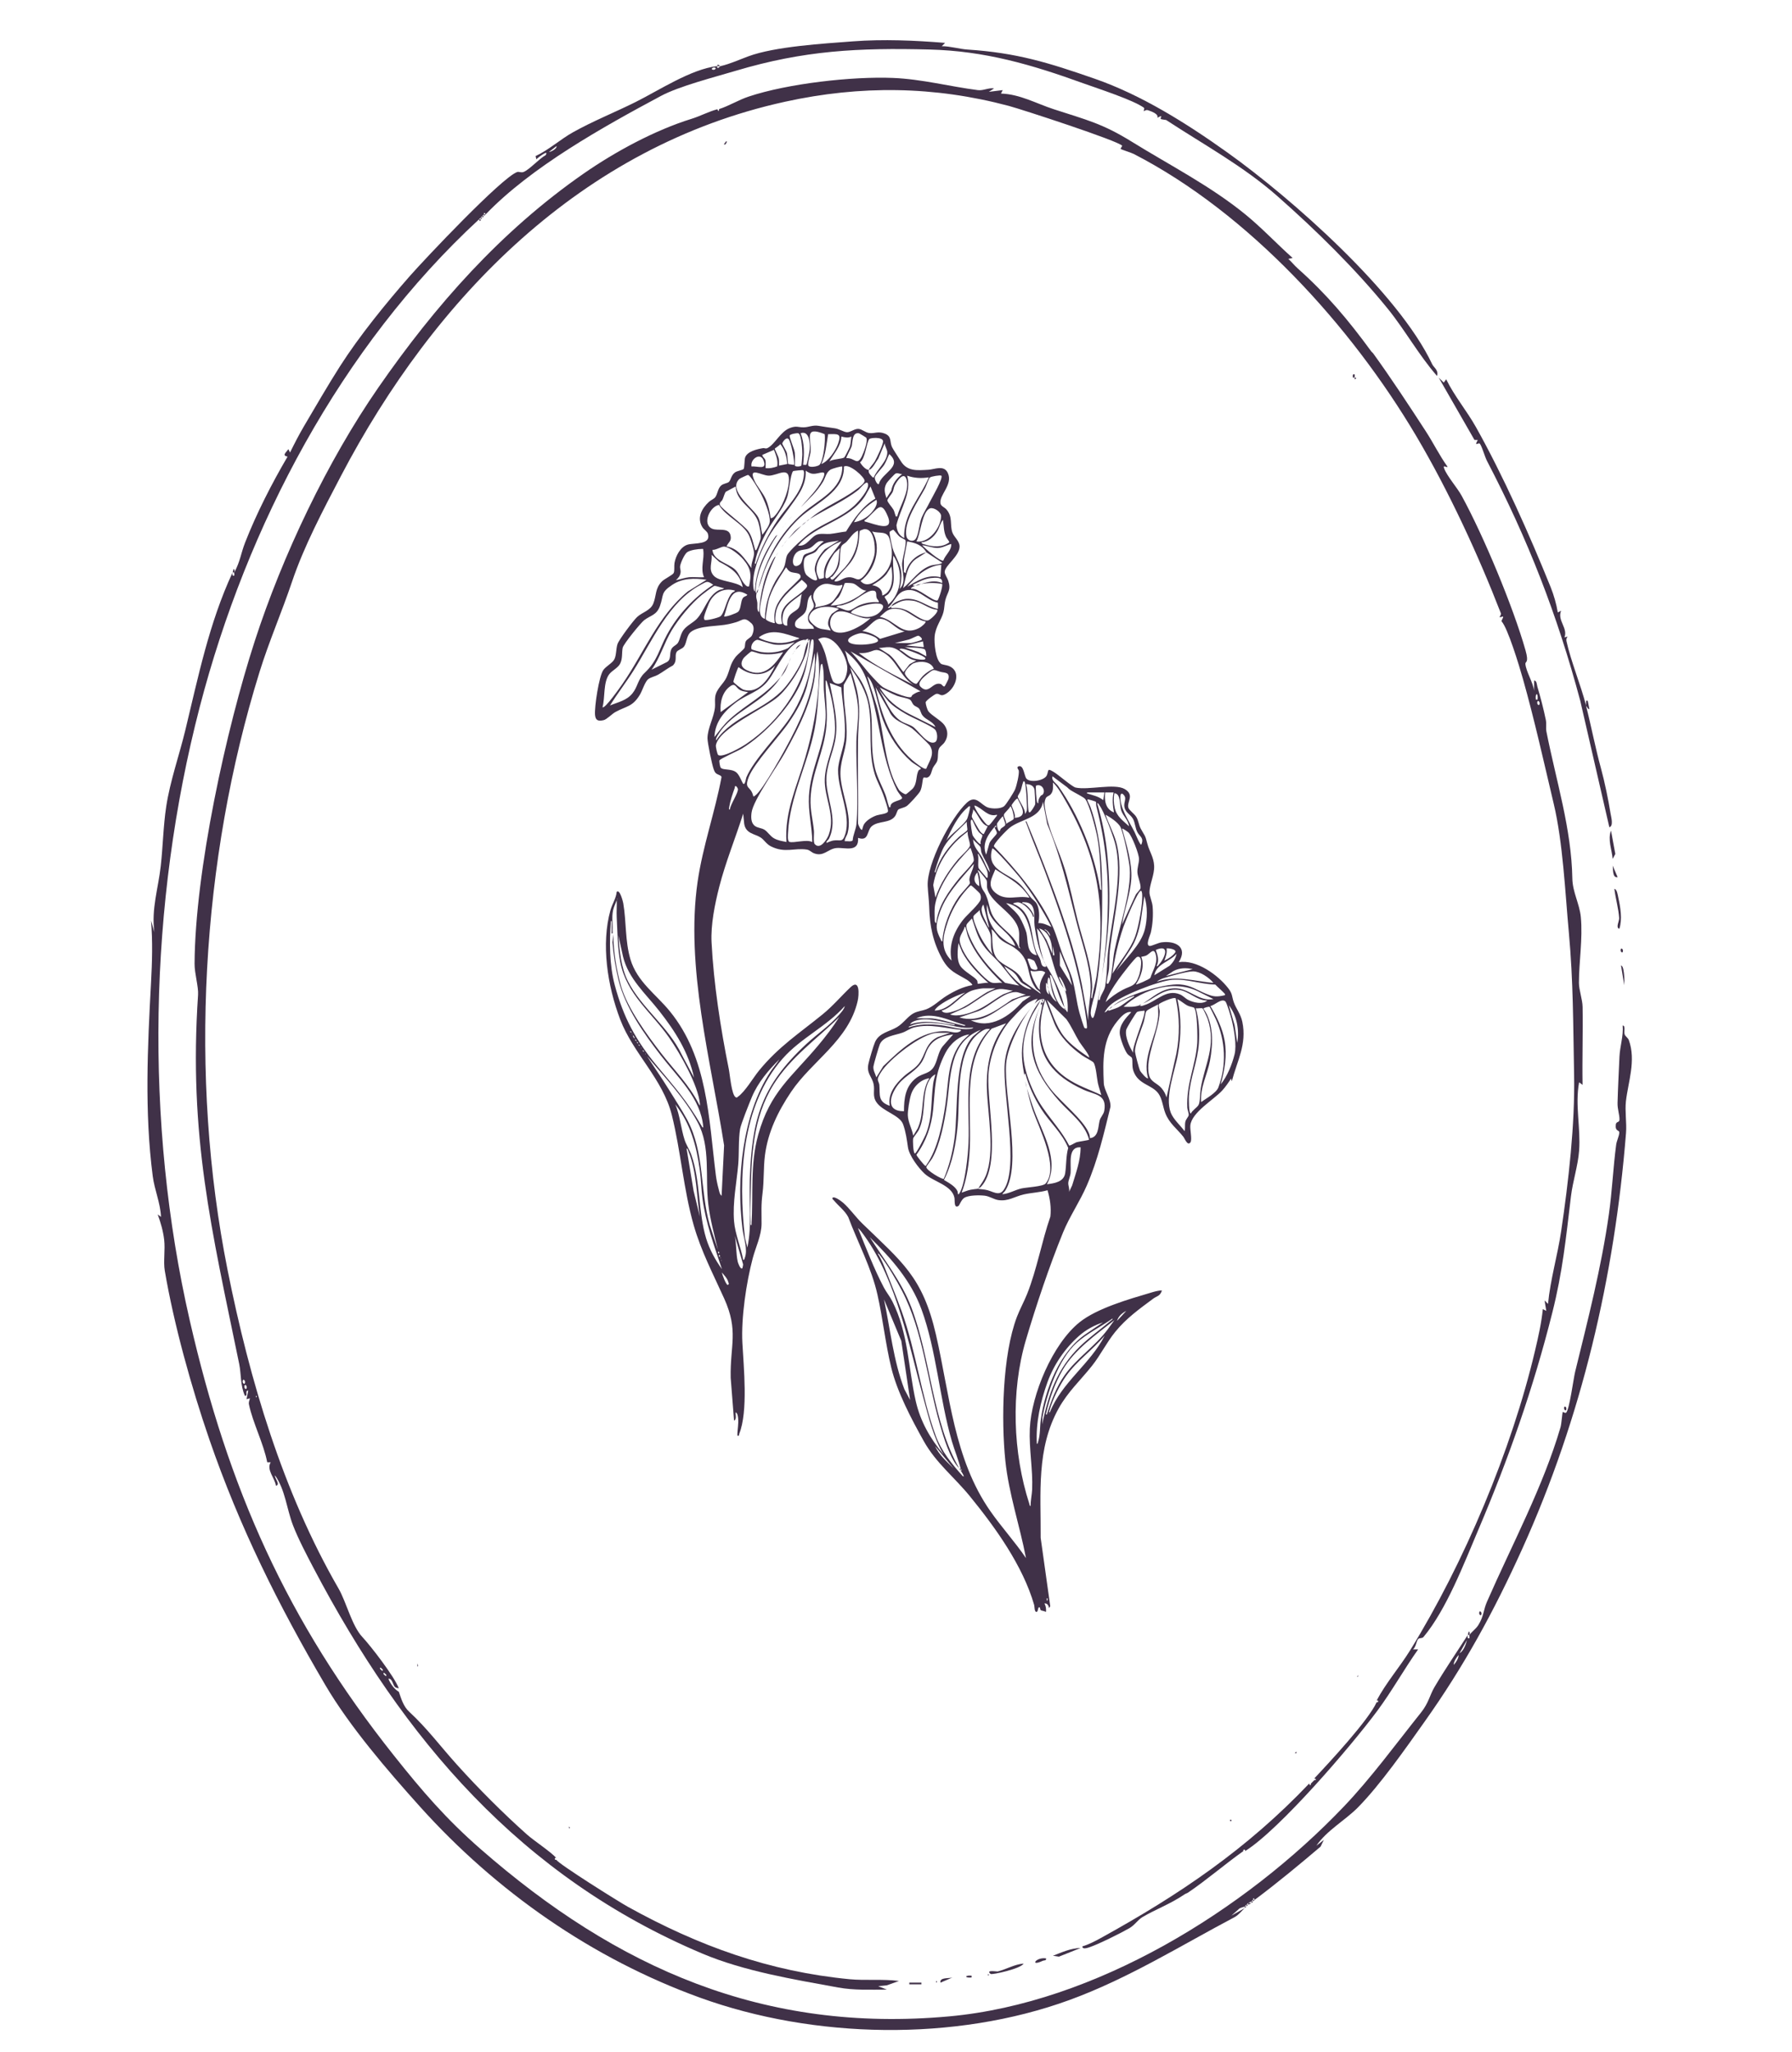 <svg viewBox="0 0 400 458" xmlns="http://www.w3.org/2000/svg" data-name="Layer 1" id="Layer_1">
  <defs>
    <style>
      .cls-1 {
        fill: #403148;
      }
    </style>
  </defs>
  <g>
    <path d="M209.98,148.09c.31.25,1.28.31,1.8.52,2.81,1.11,1.66,4.6-.31,6-1.63,1.16-1.61.02-2.52.25-.35.09-2.32,1.48-2.33,1.88s.36,1.66.61,1.99c.7.94,2.88,2.06,3.59,3.1.84,1.22.84,2.61,0,3.84-.34.5-1,.88-1.22,1.38-.35.79-.14,1.76-.36,2.61-.18.69-.66,1.04-.97,1.64-.36.72-.41,1.96-1.32,2.23-.29.09-.72-.15-.84.06-.24.42-.22,2.05-.73,3-.31.58-2.46,2.94-3.01,3.3s-1.55.53-1.84.76c-.27.22-.42.99-.67,1.38-1.15,1.78-3.77,1.06-5.27,2.35-1.15.99-.59,3.47-3.06,2.6.25,3.4-3,2.07-4.87,2.27s-2.81,2.01-4.98,1.16c-.55-.21-.94-.72-1.59-.82-2.78-.43-4.86.86-8.01-.72-1.04-.52-1.51-1.47-2.3-1.98-1.33-.85-3.29-.82-3.66-3.03l-.23-2.28c-1.72,5.44-3.92,10.77-5.34,16.31-.98,3.84-1.92,8.44-1.72,12.39.46,9.18,2.03,19.3,3.85,28.3.25,1.22.61,5.78,1.54,6.28.27.14.28.04.47-.1,1.62-1.12,3.4-4.22,4.74-5.86,4.41-5.38,8.97-8.29,14.2-12.55,2.3-1.87,4.1-4.04,6.22-6.04,2.12-2,1.91,1.71,1.59,3.08-2.02,8.81-10.21,13.36-14.85,20.26-2.91,4.33-5.19,8.96-5.85,14.22-.35,2.83-.17,5.53-.53,8.39-.35,2.72-.21,4.22-.22,6.83s-1.32,5.23-1.97,7.7c-1.44,5.42-2.6,13.28-2.31,18.86s1.31,15.27-.7,20.31c-.11.28.11.5-.42.41-.01-1.34.32-2.61.16-3.97-.04-.36-.14-1.07-.53-1.23-.09.57.28,1.54-.37,1.86l-.75-9.56c-.16-7.28,1.82-10.44-1.45-17.69-2.45-5.44-5.15-10.55-6.82-16.41-2.28-8.02-2.85-16.4-4.86-24.5s-8.64-13.78-11.53-21.36-4.28-16.88-2.18-24.39c.41-1.46,1.27-2.66,1.39-4.09.69-.71,1.41,2.19,1.47,2.53.71,4.15.39,8.45,1.6,12.52,1.5,5.03,5.72,7.8,8.82,11.62,8.44,10.38,8.65,23.86,10.25,36.58.12.94.34,2.03.59,2.94.13.49.25,1.34.69,1.63l.56-11.24c-2.92-18.71-8.68-39.9-5.91-58.87,1.15-7.91,3.86-15.46,5.33-23.3.02-.43-.9-.55-1.26-.9-.24-.23-.36-.52-.47-.83-.38-1-1.4-5.94-1.4-6.96.01-2.24,1.42-4.57,1.67-6.88.08-.77-.06-1.56.05-2.36.26-1.84,1.82-2.81,2.53-4.35.79-1.71.75-2.96,2.07-4.62.39-.49,1.78-1.59,1.94-1.96.18-.41.05-.87.27-1.41s1.14-.85,1.4-1.38c.39-.82.61-2.01-.09-2.67-1.67-1.56-1.87-.76-3.42-.28-.53.16-1.08.3-1.62.42-2.46.57-6.51.27-8.47,1.73-1.04.78-.94,2.45-1.56,3.29-.42.57-1.44.74-1.7,1.28-.43.91.23,1.88-.78,2.94-1.15.59-2.21,1.44-3.32,2.07-.69.39-1.63.55-2.18.98-.76.58-1.31,2.55-1.89,3.5-1.66,2.74-3,2.49-5.45,3.84-.77.42-1.94,1.67-2.64,1.82-1.24.28-1.79.05-1.91-1.17-.16-1.74.87-8.66,1.86-10.03.62-.86,2.02-1.54,2.45-2.38.47-.92.35-2.3.7-3.39.31-.97,3.56-5.29,4.37-6.04,1.2-1.11,3-1.43,3.64-3.05.71-1.8.34-3.34,1.94-4.93.53-.52,2.4-1.43,2.6-1.86.23-.51.06-1.54.18-2.24.28-1.58,1.33-3.62,2.97-4.09,1.46-.41,5.26.08,4.48-2.42-.16-.52-.88-.93-1.19-1.41-1.35-2.11-.18-4.24,1.45-5.73.41-.37,1.09-.62,1.39-1.02.51-.69.55-1.93,1.3-2.6.51-.45,1.36-.49,1.72-.79.47-.4.52-1.58,1.44-2.18.44-.29,1.73-.51,1.87-.73.2-.3.17-1.95.31-2.48.4-1.43,2.71-1.94,3.99-2.16.37-.07.61.2,1.05-.03,1.64-.85,2.89-3.7,5.01-4.48,1.47-.54,1.76-.13,3.01-.14,1.11,0,2.04-.54,3.3-.34s2.42.39,3.71.56c.88.12,1.99.84,2.67.87.81.04,1.66-.79,2.58-.74.77.04,1.57.84,2.44.93,1.23.13,1.92-.46,3.41.11,1.65.63,1.07,1.78,1.64,3.01.27.59,1.46,2.31,1.93,3.09,1.43,2.4,3.68,2.12,6.19,1.98,1.41-.08,3.47-1.13,4.33.7,1.23,2.61-1.98,4.93-1.63,6.82.11.61.89.85,1.3,1.31,1.5,1.68.75,3.41,1.35,5.15.36,1.06,1.64,1.9,1.61,3.19-.05,2.14-3.28,4.21-3.32,5.61-.02.54.59,1.37.79,1.97.69,2.14-.16,2.49-.64,4.3-.23.89-.21,1.9-.43,2.73-.46,1.79-1.77,3.16-1.97,5.46-.12,1.4.2,5.06,1.36,5.99ZM184.07,96.88c-4.77-1.93-2.89,1.11-3.14,3.97-.06.7-.76,2.65-.47,3.08.33.49,2.05.16,2.44-.18.9-.79,1.42-5.59,1.17-6.86ZM177.41,101.04c.09.83,0,1.92,0,2.79,0,.4,1.32.3,1.46.07.07-.11.21-2.12.22-2.47.02-.77-.17-4.48-.87-4.73-.35-.12-1.87.2-1.94.47-.12.51,1.02,2.95,1.13,3.87ZM179.99,103.71c.14-.11.74-3.05.76-3.42.08-1.36-.07-4.27-2.04-3.62.9,2.37.82,4.58.56,7.06.2-.04.61.07.72-.02ZM193.33,97.65c-.06-.07-1.48-.93-1.57-.95-1.6-.34-1.42,2.03-1.66,2.91-.12.42-1.3,2.51-1.17,2.63,1.92-.11,2.32,1.8,3.43-.37.38-.75,1.49-3.61.97-4.22ZM183.35,103.55c1.57-.61,3.17-3.01,3.72-4.54.85-2.36-.07-2.16-2.22-2.12-.38,2.26-.55,4.56-1.51,6.67ZM190.04,97.42c-.72.36-1.49.19-2.23,0-.1,2.17-1.68,3.8-2.7,5.57.62-.56,2.93-.55,3.35-.92.13-.11,1.18-2.17,1.26-2.45.19-.67.2-1.49.31-2.2ZM177.22,103.73c.3-.32-.65-5.23-1.21-5.76s-1.4.76-1.4,1.02c0,.19.89,1.55,1.04,2.13.11.43.2,2.33.28,2.42.04.05,1.07.14,1.29.2ZM193.95,104.85c-.22.59.28,1.08.73,1.55.15.16.13.17.38.12.64-1.77,3.09-3.6,2.99-5.66-.03-.58-.56-1.31-.57-1.95l-1.45,3.47c-.48.58-1.34,2.42-2.08,2.47.23-.64.95-1.25,1.33-1.92.43-.76,1.9-3.78,1.83-4.48-.09-.99-2.82-.77-3.07-.47-.65.78-.85,4.26-2.06,5.2.33.6,1.28,1.73,1.97,1.68ZM175.74,103.55c-.16-1.65-.51-3.15-1.58-4.46-.11.32-1.21.95-1.22,1.03-.01.18.8,1.7.9,2.26.09.51.03,1.02.05,1.53l1.86-.37ZM173.48,104.08c.24-1.35-.27-2.47-.72-3.69l-2.6,1.12c.02.54.58.69.7,1.24s0,1.17.04,1.73c.89.08,1.75-.09,2.58-.4ZM196.17,108.01c.62-2.52,5.48-3.87,2.33-6.68-.4.79-.65,1.63-1.13,2.4-.44.7-1.94,2.17-2.09,2.76-.12.5.59,1.81.89,1.53ZM167.75,104.1c1.36-.16,3.61.96,2.65-1.44-.72-1.77-3-.16-2.65,1.44ZM178.9,113.02c1.51-1.76,3.63-3.87,4.68-6,1.29-2.63-.63-1.19-2.12-1.29-.6-.04-1.16-.36-1.62-.7.18,3.43-1.92,5.84-3.75,8.42-1.7,2.39-3.74,4.72-5.07,7.38-1.45,2.89-3.13,6.71-2.88,9.94.02.25.09,1.12.37,1.21.15-4.53,2.05-8.59,4.57-12.26.14-.21.4-.3.45-.38-2.23,3.36-4.68,8.06-4.84,12.16,0,.23-.09.85.19.84-.23,1.12.06,1.21.17,2.16.07.65-.2,1.72.39,2.12.22-4.07,1.27-8.63,3.37-12.15.11-.18.31-.25.34-.3-1.39,2.9-2.55,5.87-3.1,9.07-.24,1.41-1.12,4.38.68,4.86.09-3.16.89-5.75,2.38-8.49.53-.97,1.43-1.96,1.87-2.96.41-.95.34-1.81.68-2.67.39-1.01,4.01-4.22,5.05-4.98,3.18-2.33,6.94-3.38,9.99-6.17.92-.84,3.43-3.66,3.04-4.89-.29-.89-1.69,1.02-2.11,1.36-2.99,2.4-7.49,4.44-10.87,6.51,2.98-2.62,6.96-4.07,10.17-6.46.53-.39,2-1.38,2.06-2.02.08-.81-3.37-3.93-4.61-3.22.11,5.68-6.24,8.06-9.85,11.43-3.33,3.1-6.16,7.45-7.83,11.68-.56,1.41-.86,2.77-1.45,4.21,1.67-6.72,4.78-12.41,10.03-17,3.35-2.93,8.76-5.11,8.73-10.31-.15-.15-2.26.47-2.59.66-1.02.6-1.16,1.81-1.72,2.74-1.38,2.26-3,3.67-4.79,5.52ZM168.67,125.84c1.25-3.52,2.84-6.75,4.94-9.83,1.98-2.9,5.33-6.01,5.79-9.63.05-.38.19-1.22-.13-1.45-.09-.07-2.19.13-2.25.22-.65.84-.82,4.52-1.38,6.01-.91,2.45-3.1,4.98-4.4,7.31-1.1,1.99-2.26,4.57-2.67,6.8-.04.19-.25.61.1.57ZM172.02,115.62c.39.04.66-.23.9-.49,1.57-1.7,2.95-5.13,3.16-7.43.37-4.03-2.52-1.5-4.52-1.55-1.62-.04-4.53-2.1-3.22.97.6,1.41,1.92,2.76,2.59,4.28.58,1.33.92,2.77,1.08,4.21ZM201.38,105.78c-.5.06-.98-.33-1.48-.1-.25.12-1.79,1.79-1.98,2.11-.71,1.23-.44,2.1-.06,3.37l1.07-1.63c.3-1.64,1.19-2.75,2.46-3.76ZM170.16,119.34c.56-.69,1.6-2.03,1.66-2.9.12-1.71-1.25-4.91-2.07-6.45-.34-.63-2.29-4.05-2.81-4-.14.01-1.75.74-1.9.89-2.72,2.59,3.26,6.64,4.23,8.61.54,1.1.6,2.66.89,3.85ZM200.26,115.25c.64-2.43,2.69-5.42,2.15-8-.5-2.39-2.23.09-2.74,1.18-.2.43-.21.94-.44,1.41s-1.11,1.42-1.15,1.81,1.07,1.56,1.36,2.1c.23.42.27.86.44,1.23.1.22-.09.33.39.26ZM207.32,106.52c-1.62.27-3.27.18-4.83-.37,1.09,3.77-1.56,7.43-2.39,11.05.12,1.32.53,2.24,1.74,2.88-.31-5.23,3.59-9.02,5.48-13.56ZM210.11,106.15c-.17-.17-2.27.15-2.56.42-.25.23-.8,1.87-1.06,2.37-1.52,2.85-4.9,7.54-4.14,10.83.21.9,1.5,1.28,2.05.46.71-1.05.77-3.42,1.35-4.78.42-.99,1.25-2.33,1.79-3.42.39-.79,3.08-5.38,2.58-5.88ZM164.22,108.56l-2.24,1.2c-.32.53-.44,1.16-.7,1.72-.21.45-.75.58-.57,1.22.19.7,5.31,4.47,6.29,5.8.86,1.17,1.08,2.56,1.48,3.91.06.2.05.57.37.27.1-.09.9-2.25.94-2.5.11-.94-.23-2.66-.51-3.59-.97-3.24-4.92-4.44-5.07-8.03ZM178.15,121.75c2.07.3,2.8-2.14,4.45-2.52.89-.21,1.81,0,2.7-.08,1.17-.12,2.37-.41,3.55-.54,1.75-2.82,3.65-5.62,6.55-7.35l-1.09-2.7-1.18,2.07c-3.59,5.58-10.86,6.25-14.98,11.12ZM190.6,116.55c1.47-.22,2.91-1.02,3.91-2.13.62-.7,1.53-1.95,1.11-2.88-2.03,1.25-3.88,2.88-5.01,5.01ZM160.48,112.67c-2.02.36-3.85,4.28-1.51,5.32,1.25.55,3.67-.38,4.09,1.48.3,1.32-.46,1.47-.89,2.47,2.67.42,4.13,2.82,5.57,4.83-.14-1.17.62-2.3.57-3.43-.04-.83-.8-3.24-1.2-4.01-1.36-2.6-5.14-4.1-6.63-6.66ZM193.02,116.37c2.19.53,7.14,2.81,4.86-1.8-.58-1.18-1.14-1.94-2.27-.91-.81.74-1.42,1.47-2.36,2.28-.13.11-.35,0-.24.42ZM204.54,120.83c2.82.47,5.55-3.17,5.52-5.71-.01-.87-1.59-1.93-2.41-1.69-1.88.55-2.18,5.97-3.11,7.4ZM205.65,121.02c.08.35.46.38.74.47,1.8.57,3.91.73,5.49-.46.11-.15-.57-.9-.69-1.18-.6-1.34-.47-2.44-.71-3.84-.59.68-.77,1.7-1.27,2.54-.76,1.29-2.02,2.37-3.56,2.48ZM186.33,129.75c1.21.08,1.79-.86,3.07-.93,1.7-.1,1.9,1.24,3.34-.18,1.12-1.1,2.37-3.73,2.51-5.29.13-1.52-.15-5.43-2.34-5.28-.07,0-.95.34-.98.38-.11.14-.19,2.2-.27,2.61-.75,4.27-2.52,5.06-4.97,8.04-.17.21-.45.3-.37.65ZM202.07,120.5c-.2-.19-.96-.48-1.34-.8-.33-.28-1.19-1.44-1.33-1.47-.12-.02-.8.37-.83.48-.08.41.5,3,.66,3.59.52,1.8,1.74,3.44,1.93,5.32.13,1.29-.06,2.54-.35,3.79,1.6-1.52.47-3.77.55-5.68.04-.97,1.14-4.8.7-5.24ZM185.41,128.83c-.13.16.12.67.55.46.24-.12,2.38-2.33,2.69-2.7,1.99-2.35,3.05-5.05,2.88-8.18-1.1.47-1.74,1.6-2.5,2.42-.6.65-1.27.59-1.41,1.75-.33,2.81.28,3.6-1.78,6.03-.14.16-.42.18-.44.21ZM194.69,118.6c2.2,3.57.65,8.67-2.6,11.05,1.37,1.62,3.31.23,4.54-.84,2.7-2.33,2.88-5.32,1.91-8.59-.55-1.86-2.32-1.08-3.85-1.63ZM187.26,120.64c-1.72.35-2.89.17-4.28,1.39-.39.34-.57.82-.93,1.11-.85.69-2.36.54-2.58,1.88-.15.91-.08,2.66.61,3.36.32.32,1.88,1.54,2.27,1,.2-.28-.49-1.68-.48-2.32.03-1.68,1.14-3.29,2.23-4.47l3.16-1.94ZM183.91,120.83c-1.65-.44-1.99.96-3.22,1.52-1.01.45-1.97.18-2.82.89-1.27,1.07-1.24,4.01.57,2.8.76-.51.59-1.71,1.06-2.19.38-.38,1.61-.52,2.24-1.01.67-.52,1.35-1.5,2.16-2.02ZM187.81,120.83c-2.8.87-6.12,3.88-5.49,7.07.03.16.44,1.24.49,1.28.08.06,1.04-.15,1.08-.19.08-.1,0-1.31.07-1.7.45-2.51,2.58-4.41,3.86-6.45ZM206.77,123.24c-.95-1.62-2.46-2.12-4.27-2.42l-.74,4v2.79s.3.33.37.28c.46-2.35,2.37-4.09,4.65-4.64l-2.21,1.41c-2.21,1.46-2.29,4.26-2.99,6.58,2.07-1.64,3.68-4.29,6.35-5.08.49-.14,2.21-.22,2.38-.59l-3.53-2.32ZM212.34,121.39c-1.06.26-1.91.88-3.07.89s-2.31-.52-3.44-.61c.65.73,3.95,3.58,4.72,3.45.45-1.32,1.88-2.26,1.78-3.73ZM167.19,130.86c.6-2.64.44-3.99-1.29-6.04-.84-.99-2.94-2.69-4.23-2.84-.57-.07-1.9.82-2.64.72.16,2.41,3.53,3,5.01,4.36,1.02.93,1.4,2.58,2.31,3.45.27.26.42.44.84.36ZM187.44,122.32l-1.19,1.13c-1.03,1.47-1.98,3.2-2.03,5.05-.04,1.39,1.49-.19,1.82-.62,1.41-1.83,1.09-3.45,1.41-5.56ZM153.72,128.82c1.1-.1,2.32.07,3.44,0-.89-1.94.11-4.06-.18-6.04-.04-.29.11-.28-.28-.28-.88,0-2.64.23-3.34.75-.59.44-1.47,2.4-1.55,3.12-.06.54.21.87.08,1.54s-.55,1.15-1.03,1.57c.9-.17,1.98-.57,2.88-.65ZM158.83,123.8c.22,1.73-.85,3.3.55,4.74,1.24,1.28,4.88,1.19,6.42,2.5-.65-3.07-2.68-4.35-5.28-5.68l-1.69-1.56ZM198.22,134.95c3.19-2.58,3.43-7.67,1.2-10.96-.45,2.9,1.02,6.06-1.11,8.55-.2.23-.8.49-.84.66-.05.22.93,1.25.74,1.75ZM168.4,126.03v.19c.12-.06.12-.12,0-.19ZM209.92,128.82l.19-2.79c-3.24.3-5.64,2.54-7.61,4.93,2.22-1.38,4.68-2.89,7.43-2.14ZM196.92,132.9c2.52-.8,2.41-4.34,2.04-6.5l-1.04,1.66c-.87,1.1-2.05,1.82-3.23,2.53,1.28.21,2.32.89,2.23,2.32ZM172.95,139.04c-.44-2.86.52-4.63,2.32-6.69.48-.55,3.34-3.16,3.4-3.46.25-1.28-1.52-.88-2.32-1.33-.47-.26-.57-.59-.89-.96-1.5,2.34-3.27,4.83-3.94,7.57-.13.54-.69,3.69-.58,4,.13.39,1.88,1.01,2.02.87ZM205.65,130.3c1.6-.44,2.99-.9,4.64-.19.24-1.41-1.5-1.21-2.5-1.11-1.42.14-2.75.87-4,1.49-.05.3.36.19.56.18-.11.05-1.26.49-.93.74,1.42-.38,4.86,2.89,5.83,2.59.24-.08,1.32-3.39,1.03-3.69-1.52-.3-3.11-.26-4.63,0ZM157.71,129.38c-2.71-.38-5.34-.41-7.68,1.15-2.63,1.75-1.82,2.2-2.72,4.71-.74,2.06-2.07,2.05-3.52,3.16-.77.59-4.64,5.34-4.8,6.16-.22,1.11.01,2.4-.56,3.53-.52,1.01-1.81,1.52-2.45,2.38-1.36,1.81-.89,5.2-1.49,7.34.46.55,4.14-4.74,4.42-5.14,4.82-6.94,7.95-15.21,14.62-20.68l4.18-2.6ZM174.62,139.22c-1.19-3.97,2.28-5.22,4.55-7.25,1.44-1.29,1.23-1.32-.21-2.58-2.11,1.95-5.45,4.5-5.81,7.53-.17,1.43-.35,2.67,1.47,2.3ZM159.2,130.49c-1.37-.93-1.36-.75-2.73-.03-7.2,3.79-10.91,12.6-15.03,19.15-1.68,2.66-3.62,5.15-5.28,7.82,1.82-.76,3.7-1.08,5.01-2.7,1.21-1.49,1.18-3.11,2.7-4.55,2.95-2.78,3.17-5.15,5.01-8.55,2.44-4.49,6.06-8.35,10.32-11.14ZM193.39,131.79c-1.15.05-2.03-1.34-2.97-1.59-.34-.09-1.63-.19-1.84-.06-.16.1-.98,3.06-1.7,3.41l-1.48,1.58c3.03.02,5.69-1.53,7.99-3.34ZM188,130.49c-1.39.54-2.44-.35-3.81-.19-1.47.17-2.89,1.72-2.65,3.21.12.7.86,1.37.33,2.09,1.36-.41,2.88-.4,3.99-1.39.45-.4,2.48-3.36,2.13-3.72ZM161.61,131.24c-.5,0-1.87-.61-2.22-.47-.29.12-2.31,1.64-2.7,1.96-2.39,1.94-5.16,5.28-6.75,7.93-1.71,2.84-2.56,6.08-4.5,8.79l3.41-1.7c1.06-.59.5-1.86,1.01-2.89.35-.71,1.15-.85,1.5-1.47.47-.83.54-1.9,1.24-2.84.76-1,2.1-1.57,2.94-2.45,1.8-1.9,2.4-5.1,4.93-6.4.4-.2.95-.16,1.12-.45ZM164.03,131.79c-2.54-.73-4.75.52-5.79,2.84-.22.48-.96,2.43-1.04,2.87-.05.28-.11.53.05.8.18.31,3.14-.44,3.54-.75.99-.76,1.3-3.78,2.59-5.22.23-.26.63-.25.66-.54ZM198.96,135.32c.23-.86,2.42-1.61,3.25-1.67,2.89-.22,4.57,1.74,7.15,2.23v-1.38c-2.69-.49-4.75-3.82-7.75-2.56-1.57.66-2.1,2.63-3.4,3.66.21.28.54-.17.74-.28-.03.11-.07.39.11.37,1.21-.11,2.12.02,3.23.47,1.26.5,3.66,2.58,4.88,2.28.49-.12,2.47-1.91,2-2.38-1.94-.13-3.51-1.78-5.5-2.02-2.3-.29-2.9.29-4.72,1.28ZM196.17,134.39c.02-.45-.41-.62-.52-1.06-.16-.64.2-1.54-.85-1.53-1.41,0-3.54,2.01-5.01,2.63-.55.23-1.22.46-1.79.63-.44.13-1.12-.06-1.31.45.97,0,1.94.86,2.86.74.5-.06,1.59-.89,2.21-1.15,1.43-.59,2.85-.82,4.4-.71ZM166.82,132.72c-3.77-2.39-4.3,2.24-5.2,4.83.3.22,2.79-.69,3.15-1.03.66-.61.52-2.27,1.04-3.05.32-.47.81-.36,1.01-.75ZM175.74,139.59c-.06-.82-.04-1.39.4-2.1.56-.89,1.88-1.22,2.24-2.03s.33-2.07.61-2.92c-1.37,1.1-3.38,2.22-4.04,3.95-.34.89-.71,3.3.78,3.11ZM178.99,140.34c.85.09,1.83-.07,2.69,0-.12-1.06-1.19-.87-1.31-2.14-.15-1.71,1.25-2.09,1.3-2.98.05-.72-.76-1.67-.55-2.5-1.2.86-.67,2.49-1.33,3.77-.58,1.12-2.1,1.47-2.31,2.54s.64,1.21,1.51,1.31ZM190.04,136.8c1.92.74,3.66,1.41,5.63.34.68-.37,2.27-1.89.93-2.35-1.15-.39-3.82.24-4.96.74-.28.12-1.92.85-1.61,1.27ZM187.26,135.88c-1.81-.7-5.14-.78-6.32,1.02-.76,1.16-.22,1.71.65,2.51,1.31,1.21,2.18.88,3.81,1.3-.09-.53-.49-.82-.55-1.42-.08-.81.34-1.68.82-2.31l1.59-1.1ZM206.58,138.67c-2.21-.34-3.77-2.47-6.05-2.77-2.15-.28-2.7.45-4.16,1.75,3.56.69,4.91,4.59,8.93,2.42.26-.14,1.54-1.12,1.29-1.4ZM194.32,137.92c-2.79.73-6.63-3.44-8.63-.36-.67,1.03-.52,2.94.65,3.42,2.26.95,6.37-1.47,7.99-3.06ZM201.93,140.9c-1.96-.34-3.45-2.81-5.48-2.81-1.38,0-2.7,2.21-4,2.71,1.56.3,2.75.79,4,1.77l5.48-1.67ZM178.34,142.38c-3.1-.89-5.93-2.32-8.92-.19-.15.22,1.35.74,1.53.79,2.51.8,4.6.67,7.02-.33.18-.07.43-.02.37-.27ZM192.04,141.31c-.67.08-2.88.83-2.72,1.69.27,1.42,6.47.85,6.66.02.2-.89-3.08-1.82-3.95-1.72ZM199.71,143.5h3.62c.21,0,2.32-.6,2.42-.74.19-.25-.45-.86-.78-.89-.28-.02-1.58.7-2.07.84l-3.2.8ZM188.12,152.17c.68-.66,1.03-2.26,1.01-3.19-.06-2.6-3.3-8.23-6.51-6.32.7.8,1.19,2.08,1.54,3.1.41,1.19,1.29,5.97,1.94,6.47s1.44.5,2.03-.07ZM179.82,142.75c-4.03.21-6.27,6.53-8.47,9.27-1.9,2.37-4.72,2.95-7.12,4.77-2.59,1.96-4.61,4.25-4.76,7.69,1.11-1.41,2.09-2.79,3.44-4,4.02-3.61,7.46-4.91,11.34-9.38-3.65,5.84-10.64,7.39-13.97,12.88-.17.27-.59.93-.43,1.24,3.79-5.52,11.05-6.8,15.34-11.79,1.33-1.55,3.28-4.53,3.99-6.42.46-1.23.55-2.84,1.21-3.9-.01,3.75-3.84,9.79-6.59,12.27-3.05,2.75-13.26,7.07-14,10.91-.07.35.31,2.05.51,2.19,1,.7,5.28-1.8,6.28-2.48,7.62-5.12,13.74-13.89,14.17-23.27-.15-.04-.3.25-.37.37,0-.19,0-.37,0-.56-.03-.04-.39.18-.56.19ZM177.41,143.31c-1.46.45-2.82.68-4.36.55-.91-.08-3.76-1.14-4.05-1.08-.81.17-1.5,1.24-1.26,2.08.03.12,1.86.61,2.17.65,2.03.3,4.12.05,5.97-.87l1.54-1.34ZM181.49,142.75c-.3-.31-.47.34-.5.51-.62,2.99-.81,5.65-2,8.59-2.29,5.66-8.23,12.04-13.41,15.2-.83.5-4.8,2.24-4.99,2.64-.09.18.12,1.4.27,1.6.5.67,2.43.15,3.54,1.11.7.6,1.26,2.29,1.5,2.5.41.35.6-1.18.7-1.43,1.69-4.01,7.03-9.28,9.66-13.19,2.41-3.59,3.94-7.71,4.77-11.95.17-.87.9-5.14.46-5.58ZM206.02,143.12l-3.71.93,3.9.37-.19-1.3ZM204.54,147.4c-2.46-.23-3.56-2.85-6.03-2.98-.83-.04-1.52.16-2.33.19l2.33,1.48c1.31,1.09,2.09,2.61,3.15,3.9l1.39-1.77,1.49-.83ZM206.76,146.47c.02-.42-.04-1.49-.49-1.64-1.07-.37-3.16-.3-4.33-.4l3.1,1.08,1.73.96ZM200.82,144.98c1.15.59,1.87,1.56,3.16,1.95.36.11,2.62.59,2.59,0-.02-.52-4.2-2.02-4.94-2.12-.2-.03-.85-.17-.81.16ZM191.72,145.73c3.72,2.95,8.06,4.99,12.26,7.15-2.98-1.73-3.78-5.57-6.82-7.3-1.9-1.09-2.04-.19-3.92.1-.51.08-1.02.06-1.53.05ZM198.77,180.1c-.18-1.44,2.72-1.36,2.59-2.11-.02-.09-.88-1.16-1.08-1.54-3.92-7.76-3.78-16.76-6.94-25.01-1.07-2.79-2.52-4.38-4.78-6.27.45.84.54,1.93.89,2.73.51,1.17,2.11,2.85,2.85,4.21,3.75,6.8,1.37,12.43,3,19.3.49,2.07,1.61,4.01,2.36,6,.3.8.44,1.68.72,2.44.09.26-.06.32.39.26ZM174.81,145.54c-1.65.47-3.39.59-5.09.35-.51-.07-1.72-.59-2.03-.51-.16.04-1.53,1.24-1.7,1.47-.79,1.12-.59,2.06.64,2.68,3.86,1.94,6.27-1.06,8.18-3.99ZM175.55,187.9c-.47-6.71,2.37-12.54,4.18-18.77,1.71-5.86,2.83-11.79,3.07-17.92.08-1.95.08-3.97-.38-5.86l-.37,2.88c-.01,7.02-3.52,13.72-6.84,19.73-1.68,3.04-7.07,10.55-7.45,13.36-.14,1.05-.17,2.39.82,3.05.58.39,1.42.41,2.02.77.75.44,1.27,1.42,2.16,1.93s1.83.62,2.79.83ZM205.47,154.27l-15.61-8.91c1.74,1.82,3.2,3.93,4.92,5.76.6.63,1.59,1.73,2.26,2.2.83.57,5.62,2.64,6.34,2.22.08-.04.15-.35.34-.48.53-.36,1.09-.68,1.74-.78ZM168.12,177.69c.28.08.31-.08.47-.18,1.69-1.15,6.62-10.16,7.81-12.45,3.13-6.04,5.87-12.33,5.48-19.33l-1.76,7.43c-.85,2.98-2.3,5.52-4.03,8.05-2.22,3.24-7.75,9.05-8.97,12.21-1.1,2.84.49,1.85,1.02,4.27ZM208.44,149.25c-.58-1.69-3.05-1.83-4.5-1.25-.59.23-2.01,1.65-1.96,2.24.06.73,1.96,2.54,2.62,2.34.11-.03,1.05-1.4,1.42-1.75.61-.59,1.61-1.34,2.42-1.58ZM181.31,187.9c-.04-3.55-.95-6.7-.74-10.31.35-6.08,3.4-10.89,3.71-17.28.1-2.08-.26-4.24-.38-6.31-.11-1.96.14-3.93-.37-5.86-.34.07-.35.37-.38.64-.53,4.7-.42,9.38-1.35,14.07-1.51,7.6-5.57,15.27-5.89,22.91-.02.46-.18,1.95.3,2.11.97.32,3.82-.63,5.08.03ZM173.04,148.52c-2.37,2.63-5.49,2.37-8.18.37-.19.01-1.19,3.08-1.16,3.25.03.22,1.84,1.64,2.27,1.77,3.46,1.07,5.81-2.79,7.07-5.4ZM192.46,185.12s.17-.8.4-1.18c.57-.91,1.84-1.65,2.84-1.99.57-.2,2.33-.32,2.5-.86.14-.46-.85-3.21-1.09-3.87-.53-1.46-1.33-2.84-1.81-4.32-1.62-5.1-.52-10.18-1.38-15.34-.53-3.21-2.25-6.09-4.16-8.66.57,1.95,1.32,3.92,1.68,5.94.68,3.79.13,6.63.08,10.31-.09,6.2.09,12.4,0,18.6,0,.22.63,1.7.94,1.39ZM210.85,153.16c.08-.05.82-1.5.86-1.66.33-1.56-.87-1.32-1.8-1.58-1.6-.45-1.34-.76-2.87.46-.73.58-2.45,1.97-1.57,2.86,1.89,1.91,2.63-1.16,4.5-.6.3.09.59.7.87.52ZM188.56,187.72c.46-.06,1.49.18,1.77-.18.07-1.2.74-2.51.84-3.62.51-5.67-.12-12.56-.02-18.41.04-2.39.49-4.83.39-7.25-.12-2.77-.96-5.43-1.68-8.07l-1.53,2.65c-.19,3.98.89,7.87.61,11.94-.21,3.08-1.54,5.22-1.32,8.55.27,3.96,2.62,8.64,1.59,12.54-.17.66-.66,1.16-.66,1.85ZM205.46,171.37c-.07-.1-1.69-1.08-2.04-1.4-2.92-2.58-4.93-5.66-6.32-9.29-.97-2.52-1.33-5.39-2.27-7.76-.27-.68-.67-1.53-1.25-2,.84,2.92,2,5.79,2.66,8.77,1.11,5.03,1.57,12.15,4.42,16.57.22.34,1.19,1.02,1.56.98.1-.01,1.37-1.09,1.49-1.23,1.11-1.24.66-3,1.38-4.15.09-.14.64-.13.37-.5ZM184.29,151.86c-.09,3.43.49,6.7.18,10.12-.52,5.88-3.28,10.32-3.54,16.16-.12,2.68.51,4.71.75,7.26.07.73-.2,2.54.19,2.97,1.19,1.34,2.73-1.03,3.12-2.09,1.57-4.29-1.04-8.28-.89-12.42.12-3.56,1.98-6.9,2.24-10.2s-.62-7.98-1.63-11.02c-.08-.23-.14-.78-.42-.79ZM187.78,153.38l-2.57-.96c.81,4.26,2.05,8.62,1.18,12.98-.53,2.63-1.73,5.14-1.92,7.93-.3,4.55,2.76,9.24.59,13.79-.18.38-.63.54-.59.98.51-.18,1.05-.46,1.59-.54,1.58-.22,2.01.56,2.63-1.46,1.31-4.31-1.68-9.77-1.62-14.26.03-2.23,1.33-4.95,1.49-7.43.24-3.6-.5-7.44-.78-11.03ZM167,154.46c-.55-.1-1.22-.18-1.72-.42-1.02-.48-1.06-1.69-2.17-.97-1.89,1.23-2.45,3.72-2.24,5.84l6.13-4.46ZM195.9,153.16v.19c.12-.06.12-.12,0-.19ZM206.75,171.54c.7-1.75,2.04-3.37.73-5.26-.24-.34-3.48-3.45-3.89-3.73-1.71-1.2-4.16-1.55-5.15-3.95l-3.01-5.26c1.29,6.02,3.4,12.12,8.17,16.26.42.37,2.7,2.26,3.15,1.94ZM208.81,162.26c-.53-1.29-2.09-1.56-2.88-2.59-.41-.53-.43-1.08-.74-1.49s-.85-.49-1.21-.83c-.39-.37-.46-.92-.85-1.2-.5-.35-2.09-.57-2.86-.86-1.35-.52-2.6-1.26-3.9-1.86,1.59,2.71,3.9,4.56,6.68,5.95l5.76,2.87ZM208.78,165.57c.58-.35.52-2.14-.06-2.75-.86-.9-5.1-2.65-6.54-3.5s-2.76-1.66-3.87-2.82l-2.32-2.88c1.7,2.4,2.65,5.82,5.26,7.38.79.47,1.81.69,2.53,1.18,1.14.77,3.42,4.36,5,3.39ZM162.91,180.66c.06-1.05,2.02-3.89,1.79-4.65-.05-.15-.26-.49-.39-.55-.34-.17-.27.25-.32.41-.47,1.28-.99,2.85-1.21,4.19-.03.2-.2.65.14.6ZM137.74,200.54v.19c.12-.06.12-.12,0-.19ZM136.53,208.34v-2.79h-.18c-.33,4.65-.34,9.74.87,14.27,1.93,7.23,4.69,12.34,9.44,18.06,4,4.81,6.67,7.78,9.91,13.32.05.09.28.59.41.33-.52-6.45-5.74-11.15-9.47-15.99-3.77-4.89-7.94-10.74-9.43-16.77-.68-2.79-1.14-5.62-1.37-8.48l.19-1.77c.04,3.81.67,7.9,1.73,11.56,1.44,4.97,5.87,10.98,9.06,15.1,2.86,3.68,6.16,6.97,8.31,11.2.21.41.27.41.23-.04-.36-4.13-4.43-11.26-6.83-14.73-3.96-5.71-9.53-9.66-10.95-16.92-.64-3.3-.6-6.68-.79-9.99-.07-1.26.05-2.54,0-3.81l-.61,1.53c-.63,1.77-.24,3.46-.32,5.26,0,.23.14.69-.19.65ZM154.92,240.49c-1.23-5.71-4.2-10.33-7.73-14.84-3-3.84-6.9-7.21-8.11-12.14l-1.06-4.79c.26,3.41.58,7.13,2.13,10.22,2.98,5.95,9.14,10.27,12.02,16.41l2.75,5.14ZM166.82,278.39c1.05-4.93.39-10.11.55-15.15.43-13.51,2.57-20.89,12.54-30.19,2.46-2.3,5.33-4.19,7.54-6.77.41-.48,1.01-1.14,1.11-1.77-4.09,4.61-9.76,7.08-13.84,11.7-9.31,10.52-9.96,26.71-8.43,40.02l.53,2.16ZM167.74,273.38c.43-6.82-.35-13.47,1.5-20.14,2.67-9.61,7.4-12.8,13.36-19.9,1.68-2,3.37-4.2,4.75-6.4-5,4.91-10.88,9-14.67,15.06-4.69,7.5-4.96,16.18-5.13,24.78-.04,1.93-.07,4.04,0,5.96,0,.23-.14.69.18.65ZM140.71,230.09c-.18.13.1.26.19.36.18-.12-.09-.25-.19-.36ZM141.08,230.64v.19c.12-.06.12-.12,0-.19ZM141.27,231.02c-.07.23.22.58.38.74.07-.23-.22-.58-.38-.74ZM141.82,231.95c-.18.13.1.26.19.36.18-.12-.09-.25-.19-.36ZM142.2,232.5c-.18.13.1.26.19.36.18-.12-.09-.25-.19-.36ZM142.57,233.06c-.18.13.1.26.19.36.18-.12-.09-.25-.19-.36ZM143.13,233.8v.19c.12-.06.12-.12,0-.19ZM143.5,234.36c-.18.13.1.26.19.36.18-.12-.09-.25-.19-.36ZM144.06,235.1v.19c.12-.06.12-.12,0-.19ZM160.31,279.14c-.83-3.42-1.77-6.83-2.2-10.34-.77-6.18.6-12.82-2.41-18.4-2.98-5.54-7.32-9.93-11.28-14.74,1.59,2.5,3.29,4.9,4.84,7.42,1.3,2.13,2.99,4.67,4.14,6.82,3.9,7.29,2.82,15.66,5.01,23.42l1.91,5.8ZM165.89,281.18c.28-.03.29-.28.36-.47.72-1.92-.26-4.44-.52-6.52-1.41-11.14-.04-25.45,6.22-34.99.64-.97,1.4-1.83,2.03-2.8-2.42,2.36-4.81,5.21-6.13,8.36-.55,1.32-2.47,6.07-2.65,7.19-.4,2.43-.2,5.43-.42,7.94-.37,4.2-1.27,8.37-.93,12.64.22,2.77,1.53,5.89,2.05,8.63ZM150.74,246.44c1.05,2.52,1.25,5.4,2.08,7.95.36,1.11,1.09,2.18,1.5,3.34,2.05,5.84,1.5,12.68,3.3,18.63.74,2.44,2.05,4.81,3.53,6.87-1.71-5.14-3.62-10.31-4.34-15.72-.29-2.13-.31-4.32-.61-6.45-.74-5.36-2.06-10.3-5.46-14.61ZM156.22,271.52c-.72-4.64-.73-10.11-2.51-14.49-.09-.22-.19-.74-.46-.75l1.57,9.48,1.4,5.75ZM165.7,283.04s.23-.79.15-.97l-1.82-6.28c.36,1.84.24,3.96.64,5.77.06.26.59,1.8,1.03,1.48ZM160.5,279.69c.13-.26-.12-.5-.18-.37-.13.26.12.5.18.37ZM160.68,280.44c.13-.26-.12-.5-.18-.37-.13.26.12.5.18.37ZM160.78,280.62v.19c.12-.06.12-.12,0-.19ZM160.96,281.18v.19c.12-.06.12-.12,0-.19ZM161.15,283.97c.04.48.91,2.75,1.3,2.78.4-.27.19-.34.11-.66-.19-.8-.91-1.49-1.41-2.12Z" class="cls-1"></path>
    <path d="M180.01,116.37c-.51.49-.55.53-1.11.93.53-.53.49-.52,1.11-.93Z" class="cls-1"></path>
    <path d="M179.64,142.94s-.02-.22.19-.19c.03.21-.18.18-.19.19Z" class="cls-1"></path>
    <path d="M175.18,117.11c.08-.1.16-.3.37-.56-.08.1-.2.33-.37.56Z" class="cls-1"></path>
    <path d="M168.86,132.35c.12-.59.23-.57.37-.93-.06.26-.02.58-.19.83l-.18.09Z" class="cls-1"></path>
    <path d="M174.99,117.3c.05-.07.13-.12.19-.19-.05.07-.13.12-.19.19Z" class="cls-1"></path>
    <path d="M174.62,117.85c.1-.13.17-.31.37-.56-.09.12-.21.34-.37.56Z" class="cls-1"></path>
    <path d="M178.9,117.3c-.97.98-2.04,1.97-2.97,2.97,1.05-1.31,1.57-1.97,2.97-2.97Z" class="cls-1"></path>
    <path d="M205.65,130.3c-.47.13-.57.35-1.3.37.61-.27.64-.27,1.3-.37Z" class="cls-1"></path>
    <path d="M174.44,118.04c.05-.07.13-.12.19-.19-.05.07-.14.12-.19.19Z" class="cls-1"></path>
    <path d="M174.06,118.6c.11-.15.19-.32.37-.56-.1.13-.23.36-.37.56Z" class="cls-1"></path>
    <path d="M176.67,146.47c.06-.12.12-.24.19-.37-.06.1-.13.26-.19.37Z" class="cls-1"></path>
    <path d="M173.88,118.78c.05-.07.14-.12.19-.19-.05.07-.14.12-.19.19Z" class="cls-1"></path>
    <path d="M176.85,146.1c.17-.3.17-.3.37-.56-.15.28-.31.44-.37.56Z" class="cls-1"></path>
    <path d="M173.51,119.34c.12-.16.22-.35.37-.56-.12.17-.25.38-.37.56Z" class="cls-1"></path>
    <path d="M175.74,120.46c.06-.06.13-.12.19-.19-.05.07-.13.12-.19.19Z" class="cls-1"></path>
    <path d="M174.99,121.38c.33-.5.46-.57.74-.93-.18.19-.45.6-.74.93Z" class="cls-1"></path>
    <path d="M177.22,145.54s.04-.2.19-.37c-.04.07-.12.25-.19.37Z" class="cls-1"></path>
    <path d="M174.44,122.13c.22-.3.24-.39.56-.74-.24.36-.36.47-.56.74Z" class="cls-1"></path>
    <path d="M177.41,145.17c.06-.07.13-.12.19-.19-.05.07-.14.12-.19.19Z" class="cls-1"></path>
    <path d="M175.92,116.18c.31-.37.53-.68.93-1.11-.28.33-.64.76-.93,1.11Z" class="cls-1"></path>
    <path d="M178.71,143.87c-.33.34-.87.82-1.11,1.11.16-.24.11-.43.46-.76.26-.25.6-.3.66-.36Z" class="cls-1"></path>
    <path d="M174.06,122.69c.12-.16.21-.33.37-.56-.06.08-.32.47-.37.56Z" class="cls-1"></path>
    <path d="M178.71,143.87c.06-.06.13-.12.19-.19-.06.06-.12.13-.19.19Z" class="cls-1"></path>
    <path d="M178.9,143.68c.06-.06.13-.12.19-.19-.07.05-.12.13-.19.19Z" class="cls-1"></path>
    <path d="M173.69,123.24c.13-.21.29-.42.37-.56-.08.11-.3.44-.37.56Z" class="cls-1"></path>
    <path d="M173.14,124.17c.24-.5.33-.57.56-.93-.18.28-.38.65-.56.93Z" class="cls-1"></path>
    <path d="M179.08,143.5c.06-.06.12-.12.19-.19-.06.06-.12.13-.19.19Z" class="cls-1"></path>
    <path d="M178.71,113.21c.06-.06.12-.12.19-.19-.06.07-.13.12-.19.19Z" class="cls-1"></path>
    <path d="M179.27,143.31c.06-.06.12-.12.19-.19-.06.06-.12.13-.19.19Z" class="cls-1"></path>
    <path d="M178.52,113.39c.06-.07.13-.12.19-.19-.06.06-.13.12-.19.19Z" class="cls-1"></path>
    <path d="M178.34,113.58c.06-.07.13-.12.19-.19-.06.06-.13.12-.19.19Z" class="cls-1"></path>
    <path d="M179.45,143.12c.06-.06.12-.12.19-.19-.06.06-.12.12-.19.19Z" class="cls-1"></path>
    <path d="M178.15,113.77c.06-.07.13-.12.19-.19-.06.06-.13.12-.19.19Z" class="cls-1"></path>
    <path d="M177.97,113.95c.06-.07.13-.12.19-.19-.06.06-.12.12-.19.19Z" class="cls-1"></path>
    <path d="M177.78,114.14c.06-.07.13-.12.19-.19-.06.06-.12.12-.19.19Z" class="cls-1"></path>
    <path d="M177.59,114.32c.06-.07.13-.12.19-.19-.06.06-.12.12-.19.19Z" class="cls-1"></path>
    <path d="M177.41,114.51c.06-.07.13-.12.19-.19-.06.06-.12.12-.19.19Z" class="cls-1"></path>
    <path d="M177.22,114.7c.06-.07.13-.12.19-.19-.06.06-.13.12-.19.19Z" class="cls-1"></path>
    <path d="M177.04,114.88c.06-.07.13-.12.19-.19-.06.06-.13.12-.19.19Z" class="cls-1"></path>
    <path d="M176.85,115.07c.06-.07.13-.12.19-.19-.06.06-.13.12-.19.19Z" class="cls-1"></path>
    <path d="M174.25,151.11c.66-1.06,1.25-2.25,1.86-3.34-.66,1.55-.67,1.97-1.86,3.34Z" class="cls-1"></path>
    <path d="M180.75,115.81c-.36.32-.35.3-.74.56.39-.38.31-.29.74-.56Z" class="cls-1"></path>
    <path d="M176.11,147.77c.2-.47.32-.8.56-1.3-.15.28-.28.79-.56,1.3Z" class="cls-1"></path>
    <path d="M175.74,116.37c.06-.07.13-.12.19-.19-.06.07-.13.12-.19.19Z" class="cls-1"></path>
    <path d="M175.55,116.55c.06-.07.13-.12.19-.19-.05.07-.13.12-.19.19Z" class="cls-1"></path>
  </g>
  <g>
    <path d="M263.14,214.72c3.91-.65,8.76,2.87,11.04,5.84.97,1.26.76,1.77,1.21,3.07.53,1.51,1.55,2.62,1.92,4.42,1.03,5.02-1.14,8.6-2.35,13.24l-.17-.6c-.6.92-1.23,1.85-1.97,2.66-1.84,2.03-6.83,4.87-7.12,7.79-.1.96.44,3.22.02,3.79-.64.88-1.28-.86-1.55-1.21-1.48-1.89-3.15-2.97-4.07-5.35-.53-1.36-.66-3.13-1.51-4.32-1.48-2.06-4.5-1.96-5.59-5.04-.39-1.1-.11-2.25-.34-2.92-.07-.21-.75-.57-1-.89-.64-.79-1.69-3.61-1.72-4.63-.07-1.94,1.37-3.4,2.58-4.71-1.21-.25-2.38,1.12-3.08,1.97-3.4,4.12-3.28,8.88-3.06,13.88.07,1.6,1.61,3.51,1.49,5.29-1.47,5.98-2.81,11.86-5.27,17.53-1.55,3.59-3.86,6.94-5.3,10.47-3.05,7.46-6.03,16.34-8.32,24.08-3.38,11.46-2.9,25.16.78,36.51.06.18.04.52.29.48-.02-1.2.29-2.51.34-3.69.19-4.41-.72-9.12-.52-13.55.34-7.62,5.07-18.89,11.07-23.73,3.92-3.16,11.09-5.19,15.98-6.64.74-.22,1.67-.5,2.44-.48-.44,1.32-1.13,1.22-1.95,1.83-3.06,2.27-6.06,4.41-8.5,7.44-1.92,2.37-3.25,5.13-5.15,7.53-2.58,3.25-5.37,5.77-7.45,9.51-5.02,9.02-3.96,18.91-4.02,28.88l2.14,15.26-.26.43c-.09-.55-.39-1.12-1.03-1.03.32.59.4,1.22.34,1.88-.19-.14-1.13-.33-1.17-.38-.15-.15-.1-.6-.29-.65-.42-.12-.22,1.03-.68,1.03s-.41-1.23-.5-1.55c-2.53-8.76-8.61-17.22-14.33-24.24-3.5-4.3-7.57-7.42-10.31-12.32s-5.92-10.9-7.26-16.4c-1.3-5.36-1.87-10.91-3.08-16.29-1.33-5.96-4.38-11.6-6.52-17.31-.75-1.43-2.18-2.48-3.17-3.68-.11-.13-.5-.4-.34-.6.37-.49,2.03.79,2.4,1.11,1.4,1.22,2.76,3.15,4.19,4.55,8.91,8.66,13.51,11.91,16.49,24.82,3.1,13.43,4,27.76,12.16,39.44,2.5,3.58,5.5,6.85,7.95,10.47-1.38-7.18-3.85-14.42-4.61-21.7-.94-9.13-.68-23.6,2.59-32.16.67-1.74,1.58-3.38,2.27-5.1,2.19-5.51,3.24-11.64,5.19-17.27.21-2-.07-3.96-.64-5.87-1.73.5-3.57.54-5.32.94-2.04.47-3.48,1.6-5.7,1.25-.95-.15-1.96-.85-2.97-.97-1.17-.14-3.62-.15-4.61.49-.67.44-1.05,1.66-1.28,1.8-1.06.64-.77-1.21-.9-1.85-.58-2.81-4.69-3.54-6.65-5.35-1.37-1.27-3.45-4.03-3.72-5.88s-.47-3.36-1.07-5.1c-.73-2.12-4.58-2.89-5.98-4.99-.94-1.42-.31-2.54-.62-4.01-.36-1.72-1.63-2.38-1.15-4.56.22-.99,1.1-4.01,1.48-4.86.95-2.08,3.16-2.27,4.91-3.32,1.46-.88,2.43-2.45,3.74-3.11.91-.46,1.86-.52,2.75-.85,1.63-.62,3.03-2.07,4.54-3,1.76-1.09,3.68-2.04,5.74-2.4.18-.19-.96-1.06-1.14-1.17-2.48-1.49-4.01-1.87-5.57-4.71-2.04-3.7-2.78-7.35-2.89-11.52-.05-1.68-.27-3.18-.34-4.78-.21-4.87,5.15-15.19,8.74-18.53,2.08-1.93,3.11.55,4.76,1.08.93.3,2.76.33,3.56-.3.45-.35,2.18-3.11,2.44-3.73.36-.84.96-3.41.84-4.22-.03-.19-.65-.76-.02-.96,1.11-.34,1.24,2.14,1.7,2.73.8,1.03,4.08.48,4.58-.73.47-1.11-.03-1.69,1.62-.68,1.03.63,4.03,3.26,4.8,3.43,2.82.63,8.7-1,10.97.34s.41,2.87.81,4.16c.17.56,1.35,1.37,1.75,2.03.52.84.56,1.79.99,2.6.96,1.8.95,1.25,1.51,3.45.43,1.68,1.4,2.91,1.5,4.86.1,2.09-1.05,4.12-1.04,6,0,.74.62,2.1.7,3.09.16,1.93.02,4.04-.42,5.91-.12.49-1.28,2.89-.18,2.91.44,0,1.89-.72,2.63-.81,3.13-.4,5.89,1.1,3.81,4.41ZM238.24,175.71c-1.09-.83-2.19-1.65-3.29-2.46-.33.95.77,1.49,1.26,2.17,4.47,6.24,8.07,15.04,9.28,22.6.04.26,0,.53.34.6-.25-3.96-.18-8.12-.94-12-.32-1.67-1.72-7.13-2.66-8.31-.38-.47-2.46-1.45-3.2-1.94-.56-.37-.58-.49-.79-.65ZM228.69,174.44c-.27-.26-.29.06-.36.24-.21.57-.31,1.25-.54,1.86-.13.35-.62,1.03-.61,1.21.04.7,1.77,2.77,1.6,3.89.08,0,.4-.63.42-.78.11-.73-.17-6.1-.51-6.42ZM243.77,222.78c.21-1.71.77-3.38,1.01-5.08,2.12-15.03.55-26.02-6.98-39.09-.78-1.36-1.65-2.93-2.77-4-.01.93.17,1.91-.51,2.66-.37.41-.9.39-1.12.93-.42,1.01-.19,1.77-.03,2.78.7,4.44,3,8.69,4.32,13,1.16,3.79,1.91,7.69,2.88,11.52,1.18,4.66,3.18,9.93,3.22,14.78,0,.68-.17,1.24-.19,1.89,0,.19-.11.65.18.61ZM229.03,174.96c.5,1.85.3,3.88.51,5.75.02.17.08.59.27.59.28,0,1.19-1.49,1.26-1.84.04-.21-.1-2.9-.15-3.2-.15-.95-1.02-1.26-1.88-1.29ZM232.75,177.31c.73-.89-.2-2.51-1.48-1.99-.17.15.08,3.43.24,3.76.04.08.23.22.26.17-.07-.63.15-1.15.52-1.64.11-.15.37-.19.46-.3ZM246.52,176.84h-3.86l-.03.21c1.29.43,2.55.63,3.63,1.51l.26-1.72ZM248.57,176.84h-1.89c-.18,1.82.08,3.72,1.97,4.46-.26-1.47-.42-2.98-.08-4.46ZM252,184.39c-.11-1.37-1.3-2.26-1.72-3.51s-.04-3.75-1.53-3.87c-.21,1.05-.16,2.22.07,3.27.42,1.92,1.83,2.83,3.18,4.1ZM254.74,188.5c.66-1.5-.26-1.75-.81-2.7s-.53-2.18-1.04-3.08c-.62-1.09-1.91-1.43-1.94-3.05-.01-.58.29-1.15.19-1.71-.09-.47-.92-1.44-1.04-.36-.28,2.53,2.03,5.83,3.13,8.03.13.25,1.26,3.04,1.51,2.86ZM227.14,178.22c-.24-.17-1.31,1.3-1.34,1.49-.03.2,1.04,2.17.66,2.8,3.14-.19,1.55-2.55.68-4.28ZM244.61,178.92c-.05-.07-1.42-.47-1.62-.52-.24-.06-.32,0-.24.24.13.43.51,1.04.69,1.54,2.34,6.71,2.58,12.84,2.58,19.89,0,6.64-.19,14.25-1.43,20.85-.29,1.54-1.06,3.58-1.13,5.05-.03.51.28,1.68.67.97.13-.23.56-1.87.64-2.24,1.26-6.19,2.21-13.54,2.44-19.85.33-9.15-.24-16.08-2.49-24.92-.07-.28-.04-.96-.09-1.02ZM242.92,227.75c-.1-2.59.63-5.42.52-7.98-.21-4.84-2-9.51-3.18-14.13-1.89-7.44-3.53-14.65-6.51-21.77l-.94-4.97c-.59,3.8-5,3.86-7.45,5.83-.63.5-3.66,3.54-3.5,4.16,4.92,5.12,9.61,10.67,12.76,17.09,1.13,2.32,1.61,4.4,2.48,6.78.67,1.85,1.7,3.8,2.24,5.65.71,2.44.92,5.12,1.62,7.63.15.52.91,3.07,1.1,3.33.11.15.48.15.53.1.29-.28-.92-7.07-1.11-8.06-1.88-9.58-4.97-18.2-8.36-27.29-1.3-3.47-2.78-6.89-4.02-10.38-.07-.19-.41-.68.04-.38,1.38,3.28,2.71,6.58,3.98,9.9,3.31,8.65,6.51,17.33,8.36,26.44l1.45,8.06ZM245.49,223.12c.15-1.1.99-1.92,1.19-3.01.49-2.7.38-5.5.7-8.21.85-7.19,3.4-16.99,1.46-23.91-.54-1.92-2.35-6.76-3.41-8.25-.14-.2-.23-.52-.53-.5,1.15,3.9,1.94,7.84,2.31,11.92.83,9.16.39,17.11-1.15,26.1-.32,1.88-.56,3.77-.87,5.65-.05.33,0,.21.3.22ZM222.52,181.81c-2,.64-3.25-1.53-4.97-2.06-.35.36,2.39,4.25,2.91,4.39.23.06.25.06.44-.09.16-.12,1.27-1.56,1.45-1.81.1-.14.24-.16.17-.43ZM216.52,179.93c-.32-.07-.41.18-.6.34-2.05,1.68-3.66,4.97-4.71,7.37.95-1.5,4.05-3.52,4.7-4.98.14-.33.76-2.56.61-2.73ZM224.58,183.87c.3-.32,1.59-.85,1.69-1.14.14-.42-.36-2.62-.75-2.8-.17.52-1.33,1.46-1.43,1.84-.14.51.59,1.48.49,2.1ZM220.46,184.39c-1.59-.52-2.06-2.7-3.25-3.77.09.56-.38,1.21-.27,1.72.05.22,1.59,2.88,1.81,3.17.12.16.66.75.85.6l.86-1.71ZM247.37,219.52s.46-.89.48-.98c.46-1.88.53-4.45.93-6.44,1.07-5.28,3.8-13.18,3.39-18.39-.13-1.66-1.39-7.87-2.1-9.21-.54-1-2.29-2.16-3.3-2.7.68,2.05,1.76,3.94,2.36,6.04,2.01,7.08-.58,17.03-1.41,24.39-.14,1.23-.07,2.69-.18,3.94-.08.94-.54,2.42-.51,3.26,0,.15.31.11.34.09ZM223.2,185.41s.07-.36.25-.52c.25-.23.86-.52.93-.79.11-.44-.45-1.44-.49-1.94-.1-.08-1.28,1.39-1.34,1.67-.08.39.25,1.93.65,1.59ZM217.03,183.01c-.24-.24-.32.02-.34.26-.06.46.25,2.72.43,3.17.1.26,1.55,2.2,1.8,1.88-.24-.58.42-1.55.36-1.95,0-.06-.61-.44-.84-.74-.55-.71-1.01-1.8-1.4-2.63ZM208.81,194.67c.94-3.21,2.9-5.74,5.31-7.97.33-.3,1.7-1.2,1.79-1.45.1-.26-.22-1.46-.08-1.89-1.62,1.64-3.99,3.6-5.11,5.6-.74,1.34-1.55,3.73-1.97,5.23-.05.16-.28.51.05.48ZM222.35,184.55s.06-.36-.08-.34c-1.57,1.76-3.23,4.05-2.14,6.51l.7-2.46c.12-.64,1.57-1.9,1.67-2.28s-.42-.99-.49-1.34c-.02-.11.32-.06.34-.08ZM251.94,185.82c-.14-.15-1.36-1.03-1.48-.91.95,3.43,2.29,7.66,2.06,11.23-.21,3.33-1.56,6.88-2.06,10.19l2.99-6.52c.17-.49,1.06-1.18,1.13-1.63.11-.85-.62-2.49-.69-3.42-.08-1.09.36-2.11.35-3.08,0-1.13-1.55-5.04-2.3-5.85ZM208.81,200.32c1.03-3.11,2.97-6.07,5.06-8.57.53-.63,2.68-2.47,2.65-3.15-.03-.81-.63-2.1-.51-3.02-3.99,2.89-6.87,7.02-7.7,11.94l.5,2.8ZM220.98,194.67c-.28-1.6-1.33-2.89-1.89-4.36-.17-.44-.09-.92-.25-1.29s-1.34-1.23-1.62-1.72c.04,1.76,1.28,2.74,2.02,4.06.57,1.02.96,2.38,1.74,3.31ZM208.64,202.64c-.07.91,0,1.98,0,2.91,0,.03.17.5.34.43.42-3.85,2.79-7.1,5.15-10.02.54-.68,3.2-3.31,3.23-3.94.04-.72-.46-2.14-.75-2.84-1.81,1.94-3.52,3.77-4.96,6.01-1.36,2.13-2.81,4.9-3.01,7.44ZM234.69,206.84c-2.05-3.9-4.39-7.66-7.13-11.12-.43-.54-5.72-6.71-6.07-6.36-1.44,4.68,3.15,5.34,5.83,7.63,1.15.98,1.84,2.1,2.74,3.25.35.44.99.85,1.27,1.3.72,1.11.74,3.21.44,4.45,1.06-.04,1.99.43,2.91.86ZM220.46,195.87c.01-.47.04-.91-.08-1.38-.14-.56-1.35-2.82-1.72-3.43-.11-.19-.17-.47-.43-.51.33.91-.03,2.36.2,3.14.05.18,1.24,1.55,1.47,1.78.17.17.17.49.55.39ZM210.35,210.1c.21-3.42,1.73-7.27,3.73-10.07.4-.55,2.35-2.63,2.41-2.91.05-.25-.15-.57-.11-.94.14-1.19.91-2.19.99-3.4-3,3.52-6.43,6.93-7.8,11.48-.7,2.35-.72,3.17.42,5.4.08.16.09.41.34.42ZM229.72,200.33c.12-.14-.55-.93-.69-1.11-1.91-2.44-4.36-3.52-6.85-5.23-.76,1.94-2,3.64.09,5.31,2.37,1.89,4.83.43,7.45,1.03ZM227.49,211.21c-.04-.91,0-1.83,0-2.74,0-4.37-6.21-6.56-7.12-10.19-.16-.65.05-1.33-.17-1.88-.09-.21-1.12-1.45-1.36-1.72-.09-.1-.45-.58-.6-.42.65,1.14.46,2.57.87,3.76.19.56.67,1.04.93,1.64,1.28,3.01.44,3.89,3.09,6.68,1.58,1.67,3.47,2.79,4.29,5.14.68.44.09-.18.08-.25ZM218.58,197.75c.05-1.04-.17-2.08-.43-3.08-.94,1.08-.86,2.37.43,3.08ZM212.41,214.38c-.73-3.44.59-6.72,2.75-9.34.77-.93,3.51-3.35,3.73-4.33.11-.48.06-.88-.16-1.31-.09-.17-1.84-1.79-1.97-1.81-.22-.04-1.38,1.35-1.6,1.62-1.52,1.86-2.77,4.11-3.56,6.38-1.08,3.13-1.88,6.21.81,8.78ZM254.66,198.79c-.7,0-3.5,6.93-3.86,7.96-1.2,3.41-2,6.96-2.48,10.54,1.6-2.69,3.99-5.37,5.06-8.31.76-2.09,1.78-7.47,1.55-9.61-.02-.17-.08-.59-.27-.59ZM249.09,216.78c2.1-2.8,5.59-5.93,6.46-9.39.57-2.28.64-5.18-.12-7.4l-.77,5.32c-.41,2.35-1.08,4.67-2.42,6.67l-3.15,4.81ZM232.98,214.38c-1.04-2.14-1.73-5.43-2.05-7.81-.26-1.92.61-5.22-2.32-5.23-.19,0-.48-.1-.43.18.99.25,2.14,1.63,2.49,2.57.06.16.22.56-.09.52-.21-1.25-2.14-3.17-3.35-3.25-.16,0-1.06.09-1.1.33,4.63,1.83,3.79,6.97,5.18,10.68.22.57.58,1.04.82,1.58.33.71.18,1.88,1.28,1.81.15-.01.11-.21.09-.35,1.83,2.89,3.31,6.03,4.11,9.43-1.16-1.99-1.59-4.2-2.54-6.29-.13-.28-.37-1.02-.72-1,.22,2.09,1.25,6.63,3.26,7.63,0,0-.02.16.09.17l.09-.17c.14.22.31.62.51.68.11-1.59-.03-3.11-.51-4.63.34-.07.11-.45.05-.65-.21-.7-.67-1.74-1.11-2.32-.12-.16-.35-.54-.31-.03.34.78.73,1.52,1.03,2.32-2.85-3.99-2.49-9.72-6-13.37.35,2.4.7,4.9,1.54,7.2ZM231.43,213.18c-1.82-4.32-1-10.46-6.86-11.65,1.03,1.05,2.27,1.93,3.05,3.2.44.71,1.31,2.68,1.5,3.47.41,1.69-.07,4.56,2.3,4.98ZM220.8,207.01l-1.28-5.14c-1.02,1.05.09,2.86.62,4,.16.34.37.94.66,1.14ZM226.63,211.12c-1.02-3-4.54-4.36-5.79-7.32l-.55-1.93c-.32,4.1,2.66,7.78,6.34,9.25ZM221.66,213.18c-.73-1.43-.29-3.1-.55-4.5-.29-1.54-2.31-3.79-2.44-5.61-.27.41-1.21,1.01-1.37,1.38-.24.53.61,2.44.87,3.07.88,2.2,2.04,3.82,3.51,5.66ZM223.15,214.96c-1.43-1.63-2.9-2.67-4.12-4.7-.97-1.61-1.47-3.54-2.07-5.3-.31.35-1.03.99-1.2,1.38-.37.84,1.32,4.12,1.83,5.01,1.73,2.98,4.22,5.69,6.76,7.98l3.15.62c-1.68-1.45-2.89-3.34-4.34-5ZM223.72,219.35c-2.93-2.79-6.04-6.37-7.57-10.17-.29-.71-.36-1.32-.57-2-.05-.16-.03-.39-.25-.34-.23,1.01-1.13,1.87-1.11,2.94.03,1.2,1.02,2.94,1.68,3.94.89,1.35,3.83,4.74,5.19,5.44.84.44,1.75.02,2.64.19ZM234.86,212.84c.06-2.22-.5-4.94-2.91-5.65l1.64,2.56,1.28,3.09ZM232.29,221.75c-.11-.57-.74-.72-1.1-1.21-2.41-3.28-.73-6.37-4.91-9.14-1-.67-2.13-1.01-3.08-1.89-.62-.58-1.16-1.62-1.88-2.15.4,2.43-.31,5.42,1.83,7.17,1.83,1.5,4,1.9,5.2,4.4l3.94,2.83ZM233.6,207.75c.3.34.5.82.83,1.14-.1-.72-.6-1.2-1.2-1.54-.16.23.28.29.37.39ZM220.63,219.35c-2.29-2.01-4.41-4.19-5.86-6.91l-.83-2c-.17,1.57-.47,3.73.43,5.13.79,1.23,3.09,2.33,3.69,3.17.2.29.13.75.16.78.11.12,2-.34,2.4-.17ZM235.37,213.18l-.34-2.06c.02.54-.04,1.09,0,1.63.02.34-.14.5.34.42ZM258.17,215.58c.33.09.33-.13.48-.29,1.3-1.33,2.7-4.75-.66-3.31.41,1.17.83,2.42.17,3.6ZM259.89,214.38c.81-.38,1.89-1.06,2.4-1.79s-1.36-1.02-1.89-.95c.14,1.04-.16,1.81-.51,2.74ZM253.54,219.69c.14.11,3-1.13,3.24-1.47.59-1.87,1.85-3.49,1.1-5.52-.43-1.16-1.21.12-1.99.52-.33.17-.78.21-1.15.31.83,1.96-.08,4.48-1.2,6.17ZM236.58,212.32v3.17l2.74,4.45-.68-2.57-2.06-5.05ZM257.66,217.64l3.43-2.14c.75-.71,1.35-1.63,1.54-2.66-1.49,1.76-4.55,2.27-4.97,4.8ZM253.84,213.54c-.48.13-3.7,4.35-4.2,5.07-1.1,1.57-2.18,3.22-2.86,5.02,1.13-1.07,2.42-1.99,3.79-2.72,1.96-1.04,2.77-.64,3.67-3.19.26-.74,1.11-4.59-.4-4.19ZM230.87,214.43c-.13-.13-1.62-.86-1.49-.32.07.28.63,1.85.76,1.98.29.3,1.49.6,1.43-.05,0-.09-.64-1.55-.71-1.61ZM224.15,215.58c.34.71,1,1.46,1.54,2.06,1.18,1.31,2.74,2.91,4.54,3.17-.57-.72-1.71-1.06-2.31-1.63-.43-.41-.72-1.15-1.12-1.62-.79-.93-1.68-1.3-2.65-1.97ZM266.23,216.27c-1.47-.33-2.94-.29-4.29.42l-1.71,1.12,6-1.54ZM232.12,220.89c-.2-1.48.46-2.65,1.2-3.86-1-.87-2.19.09-3.25-.43-.24.31,1.32,4.04,2.05,4.28ZM270.86,219.35c-.99-1.21-2.95-2.56-4.54-2.58-1.32-.02-5.02,1.03-6.43,1.46-.59.18-1.23.47-1.7.87,4.31-1.54,8.37-.13,12.68.25ZM233.83,219.87c-.05-.15-.15-.55-.34-.51-.01.89-.17,1.98.68,2.57-.07-.4-.11-.81-.17-1.2.28.92.97,2.38,1.88,2.83-.5-.77-.82-1.65-1.07-2.53-.19-.66-.38-2.35-.55-2.71-.03-.07-.2-.21-.26-.17-.19.56-.2,1.13-.17,1.71ZM247.37,225.35c0,.35.46.09.63.03,1.5-.51,1.63-.5,2.89-1.4.73-.53,1.46-1.07,2.23-1.55.23-.36-.28-.09-.39-.05-1.35.43-3.12,1.34-4.32,2.11,2.65-2.32,11.49-5.07,15-4.8,2.42.19,3.73,1.24,5.8,2.08,1.71.7,2.4.73,4.23.31.06-.27-.09-.35-.25-.52-.54-.58-1.35-1.24-1.93-1.85-3.26-.07-6.26-1.3-9.56-1.06-3.03.22-11.81,3.64-13.97,5.74-.5.48-.84.95-1.19,1.55.26-.04.66-.42.85-.6ZM255.09,223.98c2.23-1.43,4.17-3.38,7.11-3.44,3.19-.07,5.45,3.07,8.66,2.41l-2.92-1.45c-5.47-3.06-12.8-.87-17.14,3.17,1.28.02,2.38.1,3.6-.34.32.32.62.1.95,0,2.75-.8,4.96-3.73,8.05-2.41.7.3,1.19.9,1.85,1.23,1.2.61,3.18,1.04,4.23.14-2.44-.02-4.08-2.16-6.43-2.4-3.44-.35-5.18,1.87-7.97,3.08ZM222.18,220.55h-2.66c-.52,0-2.04.31-2.58.51-2.44.9-4.19,3.74-6.76,4.47.64.88,2.03.36,2.91.08,2.57-.83,4.96-2.85,7.26-4.22l1.83-.83ZM226.12,221.07c-1.03-.1-1.94-.43-3.01-.35-2.37.18-5.47,2.99-7.68,4.15l-3.37,1.51c1.73.63,4.2-.22,5.87-.9,2.14-.87,3.99-2.48,6.01-3.59l2.17-.83ZM208.64,225.52c2.8-.04,4.69-2.59,6.85-4.03-1.89.62-4.13,1.65-5.74,2.83-.31.23-1.03.8-1.11,1.2ZM229.03,221.92c-.78-.01-1.56-.53-2.31-.53-2.84-.02-5.83,3.34-8.42,4.27l-4.17,1.39c4.51,1.33,8.33-1.63,11.82-4.03l3.09-1.11ZM230.06,222.27c-5.15-.08-8.08,5.52-13.37,5.4,4.36,2.13,8.77-.96,11.57-4.19l1.79-1.2ZM262.45,222.79c-.54-.4-3.72,1.11-3.77,1.31-.13.53.2,1.16.18,1.68-.1,4.35-3.38,10.25-2.36,14.19.39,1.52,1.79,1.71,2.78,2.87.49.58.91,1.33,1.11,2.06l2.18-9.73c.8-4.09.77-8.29-.13-12.37ZM218.41,265.12c.59-.88,1.22-1.75,1.63-2.75,2.11-5.22.45-13.63.25-19.27-.19-5.43.88-10.44,4.29-14.75l-3.24,1.21c-7.06,7.57-4.15,18.97-4.98,28.44-.24,2.75-.71,5.57-1.71,8.14.68-.2,1.31-.51,2.01-.64.3-.05,1.35-.21,1.59-.21.09,0,1.26.14,1.61.19,1.64.23,3.09,1.64,4.19.04,3.52-5.15-.33-21.38.22-28.23.4-4.87,3.47-9.53,6.49-13.13-2.58,2.97-5.91,9.35-6.18,13.28-.5,7.33,3.55,22.39-.19,28.26-.19.31-.51.48-.66.8,1.51-.12,2.8-.95,4.28-1.29,1.16-.26,4.81-.41,5.4-1.11,3.07-3.63-1.54-12.47-2.87-16.32-.57-1.65-.95-3.23-1.32-4.93.49,1.61,1.01,3.26,1.59,4.84,1.85,5.06,5.78,11.3,2.87,16.58,1.72-.2,3.8-.52,4.09-2.5.27-1.81.16-3.79.67-5.6-1.39-3.39-4.13-5.71-6.04-8.71-1.52-2.38-2.79-5.14-3.53-7.87-.28-.05-.19.52-.17.68-.56-3.12-.88-5.34-.26-8.58.58-3.04,1.92-6.17,3.86-8.56-.6,1.34-1.55,2.61-2.15,3.93-2.8,6.16-2.05,11.14.8,17.04,2.12,4.38,5.49,7.25,7.69,11.52.22.14,1.28-.61,1.68-.73.43-.13,2.65-.43,2.78-.56-.95-3.68-4.35-6-6.77-8.74-5.81-6.56-7.99-12.44-4.2-20.91-2.78,6.61-1.9,13.07,2.58,18.59,2.21,2.73,7.06,6.58,8.31,9.52.16.38.28.78.26,1.2,1.96-.19,1.82-2.52,2.17-3.91.2-.8.9-1.39,1.04-2.21.64-3.71-2.12-3.54-4.65-4.7-6.76-3.09-10.39-7.34-9.88-15.14.09-1.3.64-2.86.68-4.03.15-.24.67-.72.43-1.03-.97-.09-1.51.34-2.14,1.03.15-.18.37-.8.69-1.03-.26-.2-1.83.64-2.15.85-1.01.66-3.91,3.72-4.68,4.75-2.34,3.12-3.92,7.37-4.15,11.28-.38,6.38,2.86,20.11-1.63,24.94-.28.3-.3.22-.59.35ZM266.53,224.88c-.14-.12-1.03-.26-1.37-.43-.84-.41-1.52-1.08-2.36-1.5.96,4.13.86,8.22.12,12.38-.66,3.72-2.97,9.45-1.58,12.99.6,1.51,2.13,2.81,3.08,4.11.18-.68.01-1.37.16-2.07.12-.59.69-1.12.75-1.48.07-.43-.28-1.17-.31-1.68-.27-5.29,1.87-9.46,2.22-14.4.08-1.18.04-7.29-.72-7.93ZM245.83,244.38c-.25-.91-.58-1.81-.78-2.74-.23-1.09-.4-3.73-.96-4.53-.21-.3-2.01-1.19-2.54-1.58-2.61-1.88-4.86-4.05-6.16-7.04l-2.08-5.37c-2.13,6.76-1.31,13.24,4.74,17.45,2.48,1.72,5.1,2.54,7.77,3.8ZM243.09,235.98c.27-.34-1.81-2.92-2.13-3.44-1.03-1.68-1.79-3.51-2.94-5.11l-4.36-4.3c1.12,2.71,2.03,5.88,3.87,8.21,1.41,1.78,3.67,3.38,5.55,4.64ZM270.17,224.5c1.42,2.38,2.69,4.94,3.18,7.7.58,3.32.02,6.58-.87,9.78,1.46-1.78,2.53-4.45,3.09-6.68.52-2.07-.12-5.62-.65-7.75-.16-.65-1.07-3.78-1.41-4.08-.87-.77-2.42.9-3.34,1.03ZM258.51,226.98c.08-.9-.06-1.91,0-2.83-.52.32-2.39,1.11-2.65,1.55-.19.31-.39,1.81-.56,2.36-.49,1.61-2.07,5.23-1.95,6.65.05.52.89,3.74,1.11,4.2.16.32,1.53,1.99,1.81,1.7-1.36-4.67,1.81-9.12,2.23-13.63ZM276.17,232.72c.5-2.89-.08-6.08-1.88-8.4l1.29,4.45.59,3.95ZM269.98,224.68c-.12-.09-1.35.22-1.35.42,2.29,3.18,2.15,7.87,1.46,11.58-.57,3.07-2.24,6-1.98,9.25,1.05-.76,3.38-2.02,3.85-3.27,1.86-4.96,1.59-10.41-.56-15.19-.16-.36-1.29-2.7-1.42-2.79ZM268.43,225.04c-.24-.15-1.16.05-1.51-.03.71,2.51.86,5.2.69,7.81-.26,3.97-1.99,7.84-2.23,11.82-.02.39-.07,3.88.43,3.85.36-.74,1.32-1.27,1.71-1.89s.33-2.67.49-3.63c.89-5.49,3.55-9.49,1.57-15.56-.1-.31-1.02-2.31-1.13-2.38ZM255.43,225.52c-.46.13-1.28.08-1.64.33-.28.2-2.3,3.51-2.4,3.94-.33,1.56.74,3.82,1.55,5.15-.35-1.36,3.06-8.8,2.48-9.43ZM215.49,228.78c-3.55-.96-7.28-3.16-10.97-1.54l3.49.02c2.2.23,4.27,1,6.42,1.47.19.04,1.02.36,1.06.06ZM213.09,228.61c-2.66-.54-6.26-1.74-8.91-.77-.38.14-.86.37-1.03.76,3.18-1.04,6.25-.39,9.42.1.18.03.56.23.52-.09ZM217.21,229.29c-2.4.4-4.76-.56-7.13-.84-2.09-.24-4.75-.39-6.71.45-.21.09-.51.09-.55.39,2.33-.81,4.84-.79,7.26-.49,2.13.26,4.15,1.05,6.34.82.18-.02.81-.07.79-.32ZM214.46,229.81c-3.49-.33-6.72-1.38-10.25-.57-1.11.26-1.87.89-2.74,1.2-1.69.61-4.31.77-5.09,2.62-.22.53-1.37,4.45-1.42,4.93-.09.89.42,1.6.65,2.43l1.54-2.48c3.89-3.73,8.34-8.07,14.14-7.81.93.04,2.14.58,2.94.05.17-.11.31.02.22-.38ZM220.98,229.64c-.89-.14-1.26.11-1.94.54-5.81,3.73-4.74,14.76-5.26,20.79-.36,4.18-1.15,8.6-3.08,12.34.99.59,2.5,1.39,3.01,2.48.13.29.01,1.18.46.47,1.29-2.02,1.91-8.65,2.02-11.17.37-8.52-1.72-18.72,4.79-25.46ZM218.92,229.81c-7.18,2.8-6.64,10.53-7.57,16.86-.53,3.63-1.47,8.64-3.27,11.82-.23.41-1.29,1.71-1.31,1.95-.06.69,3.57,2.85,3.9,2.62,1.2-2.86,1.97-5.93,2.39-9.01.86-6.27-.24-18.1,4.13-22.78l1.72-1.45ZM212.06,230.49h-2.83c-3.35,0-10.91,5.98-12.6,8.82-.25.41-.69,1.07-.69,1.54,0,.43.3.81.34,1.22.19,2.24-.41,3.76,2.33,4.7-.52-2.65,1.33-4.95,3.17-6.6,1.05-.94,2.37-1.62,3.26-2.74,1.63-2.07,1.45-4.61,4.28-6l2.75-.94ZM212.75,230.84c-2.29.32-4.27.89-5.52,2.97-.53.88-.79,1.96-1.27,2.84-1.29,2.35-3.77,3.25-5.38,5.25-1.84,2.29-3.14,6.1,1.2,6.08,0-2.88.31-5.59,2.76-7.44,1.55-1.17,3.09-.83,4.08-2.78.68-1.33.81-2.99,1.77-4.23l2.37-2.69ZM216.35,230.84c-2.29.28-4.33,2.18-5.34,4.17-2.4,4.71-2.23,7.52-2.71,12.54-.36,3.68-1.57,7.15-3.74,10.14-.02.23,1.75,2.38,1.95,2.45.3.12.23-.12.3-.21,2.51-3.51,3.59-9.19,4.22-13.44.72-4.83.42-10.28,3.8-14.2l1.54-1.46ZM204.18,257.4c.3.23,2.33-3.9,2.48-4.29,1.55-3.9,1.09-7.4,1.65-11.38.1-.68.33-1.33.49-1.99-1.24.6-1.81,2.01-2.11,3.28-.7,2.95-.23,6.24-1.57,9.06-.26.56-1.23,1.69-1.29,1.97-.1.5,0,3.08.34,3.34ZM207.44,240.61c-1.94.3-3.53,1.84-4.1,3.69-.32,1.01-.75,3.6-.7,4.62.07,1.54.94,3.02,1.21,4.53l1-1.65c1.62-3.56.5-7.83,2.6-11.2ZM241.2,256.03c-2.95-.18-2.05,3.78-2.23,5.74-.07.74-.5,1.63-.52,2.24s.34,1.31.18,1.97l.69-1.45c.83-2.77,1.89-5.56,1.88-8.49ZM191.5,274.03c1.82,4.47,3.55,9.04,5.8,13.31.56,1.06,1.36,2.01,1.89,3.08,3.6,7.18,3.5,14.62,5.21,22.21,1.03,4.57,3.23,8.39,6.21,11.96-2.28-3.86-3.32-8.33-4.5-12.64-3.19-11.69-5.97-26.13-13.11-36.09-.45-.63-.92-1.32-1.51-1.83ZM214.12,327.68c-2.04-2.01-3.53-7.02-4.33-9.81-2.81-9.76-3.7-20.68-8.44-29.79-1.25-2.39-3.26-5.84-4.92-7.94-.1-.12-.29-.51-.48-.37.86,1.34,1.43,2.85,2.01,4.33,1.09,2.77,2.24,5.6,3.26,8.4,3.25,8.95,4.4,19.02,7.63,27.85,1.28,3.49,3.59,6.32,6.04,9.05.68.46-.39-1.14-.43-1.2.44-.17,0-.32,0-.34-.49-2.03-1.37-4.13-1.97-6.17-2.8-9.59-3.45-20.38-6.81-29.52-2.37-6.43-6.72-11.33-11.53-16.07,3.26,5.12,7.13,9.98,9.3,15.72,4.35,11.51,4.62,25.35,10.67,35.87ZM195.87,279.34v.17c.11-.06.11-.11,0-.17ZM203.15,312.42l-1.97-13.2-3.86-9.25c1.42,6.69,2.08,13.63,4.55,20.05l1.28,2.4ZM251.4,292.54c-.92.46-1.77,1.2-2.06,2.22l2.06-2.22ZM232.63,317.91c1.38-6.84,3.39-12.58,8.48-17.49,2.14-2.06,4.56-3.78,6.83-5.69.12-.1.51-.28.38-.48-2.55,1.8-5.65,3.32-7.97,5.39-4.09,3.64-6.71,11.37-7.66,16.67l-.05,1.58ZM233.66,315.68c.97-3.06,2.11-6.16,3.98-8.79,2.67-3.78,6.77-6.43,9.56-10.15l1.55-2.14c-4.04,3.19-8.96,6.62-11.57,11.14-1.63,2.81-2.89,6.25-3.61,9.42-.04.17-.23.56.09.52ZM246.17,295.11c-1.94.64-3.78,1.65-5.31,3-3.1,2.73-5.62,6.4-7.03,10.28-1.58,4.37-2.66,9.13-2.39,13.8.25.04.23-.3.29-.48.5-1.6.36-3.26.59-4.9.95-6.78,4.21-15.15,10.04-19.1l3.82-2.6ZM234.34,315.17c2.65-6.7,9.04-10.79,12.26-17.14-2.68,3.2-6.2,5.61-8.63,9.03-1.44,2.02-3.01,5.24-3.68,7.63-.05.16-.28.51.05.48ZM234.09,315.34v.17c.11-.06.11-.11,0-.17ZM208.72,322.71c.9,1.99,2.61,3.44,4.12,4.96l-4.12-4.96ZM233.83,357.16c.09-.71-.25-.71-.17,0h.17Z" class="cls-1"></path>
    <path d="M237.6,220.89c-.03-.07-.11-.19-.17-.34.11.16.14.31.17.34Z" class="cls-1"></path>
    <path d="M230.75,224.15c.05-.06.12-.11.17-.17-.05.06-.12.11-.17.17Z" class="cls-1"></path>
    <path d="M232.12,224.67c.06-.13.11-.22.17-.34-.04.08-.14.27-.17.34Z" class="cls-1"></path>
    <path d="M234,220.72c-.12-.39-.15-.4-.17-.86.15.43.11.48.17.86Z" class="cls-1"></path>
    <path d="M228.86,241.29c-.07-.35-.11-.68-.17-1.03.02.2.13.7.17,1.03Z" class="cls-1"></path>
    <path d="M218.23,265.29c-.02-.18.1-.14.17-.17l-.17.17Z" class="cls-1"></path>
    <path d="M232.63,223.98c-.08.12-.28.23-.34.34.08-.16-.07-.63.34-.69,0,.11,0,.23,0,.34Z" class="cls-1"></path>
    <path d="M248.4,224.49c-.38.33-.22.4-.86.69.37-.31.36-.37.86-.69Z" class="cls-1"></path>
    <path d="M214.46,327.85s-.02.24,0,.34c-.06-.1-.21-.29-.34-.51.08.07.28.1.34.17Z" class="cls-1"></path>
    <path d="M229.2,242.83c-.2-.65-.25-.85-.34-1.54.08.43.24,1.07.34,1.54Z" class="cls-1"></path>
    <path d="M247.37,225.35c0-.2.1-.14.17-.17-.06.05-.11.12-.17.17Z" class="cls-1"></path>
    <path d="M237.77,225.18h-.17c-.02-.11.02-.25,0-.34.07.12.12.27.17.34Z" class="cls-1"></path>
    <path d="M237.77,221.24s-.08-.1-.17-.34c.08.11.19.18.17.34Z" class="cls-1"></path>
    <path d="M233.49,215.41c-.09-.14-.13-.28-.17-.34.02.06.14.08.17.34Z" class="cls-1"></path>
    <path d="M233.32,215.07c-.25-.39-.19-.38-.34-.69.05.14.23.37.34.69Z" class="cls-1"></path>
    <path d="M254.74,224.15c-.11.06-.09.08-.34.17-.01-.27.25-.13.34-.17Z" class="cls-1"></path>
    <path d="M255.09,223.98c-.16.1-.23.11-.34.17.11-.05.2-.11.34-.17Z" class="cls-1"></path>
    <path d="M232.8,223.46c-.06.12-.29-.1-.17-.34.06-.12.29.1.17.34Z" class="cls-1"></path>
  </g>
  <g>
    <path d="M108.04,48.21c.06-.07-.06-.3,0-.37.05-.06.35.05.37,0-.12.13-.24.25-.37.37Z" class="cls-1"></path>
    <path d="M328.01,364.85s-.36-.03-.37,0l.19-.75c.3-.03.23.58.19.75Z" class="cls-1"></path>
    <path d="M160.8,14.77c2.42-.59,4.16-1.44,6.24-2.2,5.99-2.21,16.77-2.84,23.34-3.34,6.86-.52,13.75-.21,20.58.34l-.74.74c1.88-.01,3.92.63,5.76.75,10.94.72,18.02,2.9,28.41,6.52s20.38,9.88,29.64,16.49c14.17,10.12,38.13,31.23,45.65,47.2.37.78,1.48,1.32,1.09,2.63-4.02-4.57-7.17-10.27-10.96-14.95-7.22-8.91-16.09-17.62-24.7-25.2-7.63-6.72-16.51-11.52-24.81-16.97-.05-.03-1.15-.13-1.21-.24-.16-.31.72-1.06-.76-.25.36-.84-1.24-1.4-2.04-1.68-.51-.18-.88.19-.94.19-.18-.01.22-.58-.01-.75-2.29-1.71-10.48-4.36-13.45-5.43-11.6-4.2-22.04-7.26-34.45-7.57-15.82-.4-27.95.19-43.22,4.75-4.75,1.42-12.59,3.42-16.69,5.61-12.95,6.93-28.98,15.86-39.14,26.45l-.19-.36c-.23,0-.17.35-.19.36-.14.11-.24.25-.37.37s-.24.26-.37.37-.24.25-.37.37c-30.84,28.5-51.79,68.3-62.32,108.81-11.39,43.84-12.35,92.7-2.22,136.91,8.58,37.44,21.66,67.03,45.6,97.11,6.35,7.98,11.63,14.12,19.31,20.83,30.45,26.61,63.26,41.11,104.6,37.34,32.58-2.97,65.95-23.61,88.08-46.81,6.09-6.38,11.62-13.96,17.26-21.02,1.67-2.09,1.96-3.9,2.94-5.57,2.32-3.95,4.99-7.84,7.47-11.7-.05.17-.11.77.19.75.4,0,.07-.57.19-.75.48-.74,1.42-1.31,2.01-2.26,1.22-1.99,1.1-3.34,1.9-5.16,5.57-12.73,12.54-25.68,16.42-38.95.22-.74.4-3.27.49-3.42.02-.03.58.32.75.18.74-.59,1.65-7.62,2.02-9.12,2.86-11.64,5.87-23.38,7.54-35.2.73-5.15.94-10.33,1.62-15.47.12-.91.66-1.93.7-2.7.04-.68-.97-.19-.78-1.82.09-.74.8-.39.82-1.09.03-1.09-.47-2.34-.43-3.74.09-3.37.28-7,.43-10.36.1-2.21.92-4.64.71-6.91.71.05.24,1.32.44,1.97.14.46.75.77.94,1.29,1.65,4.57-.18,9.42-.65,13.65-.25,2.23.2,4.82.02,7.08-2.55,32-9.9,63.47-23.16,92.79-6.32,13.97-13.02,26.23-21.88,38.69-4.15,5.85-9.83,13.98-14.8,19.02-2.88,2.91-6.95,5.12-9.28,8.55l1.67-1.3-.73,1.5c-4.82,4.09-9.64,8.09-14.7,11.87l-.19-.36c-.23,0-.17.35-.19.36-.13.12-.24.26-.37.37-.14.1-.46.19-.74.37-.14.09-.24.29-.37.37-.14.09-.24.28-.37.37-.28.19-1.06.23-1.39.65l-1.58,1.4,2.97-1.68c-.69.63-1.37,1.54-2.27,2.02-12.03,6.36-23.83,13.74-36.86,18.49-25.55,9.32-57.03,8.68-82.47-.53-24.03-8.69-45.49-23.7-62.52-42.65-7.25-8.07-15.67-17.85-21.14-27.17-10.42-17.73-19.13-35.24-25.86-54.78-3.99-11.58-7.91-25.65-9.94-37.63-.35-2.06.13-4.65-.14-6.93-.23-1.93-.77-3.8-1.44-5.62l.74.55c-.13-3.09-1.45-6-1.85-9.11-1.86-14.36-1.15-28.8-.38-43.11.25-4.66.39-9.28,0-13.93l.74,2.6c-.69-5.16.88-9.8,1.43-14.73.49-4.38.56-8.91,1.22-13.28.84-5.6,2.94-11.58,4.24-16.95,2.92-12.04,5.32-23.99,10.58-35.31-.05.17-.11.77.19.75.39,0,.08-.54.19-.75,1.35-2.52,1.46-4.24,2.42-6.69,2.53-6.47,5.96-13.18,9.47-19.15-1.27-.25-.43-.84.18-1.66l.37.74c.97-1.97,1.98-3.94,3.09-5.83,2.58-4.37,5.38-9.22,8.09-13.46,4.29-6.71,10.26-14.06,15.57-20.1,3.3-3.76,20.52-22,23.95-23.2.41-.14.89.22,1.47-.03,1.35-.57,3.43-2.95,4.87-3.72.99-1.56-2.15.87-2.05.92l-.18-.73c2.9-1.35,5.58-3.76,8.29-5.28,4.4-2.48,9.44-4.49,14.03-6.78,5.18-2.58,12.42-7.37,18.19-8.01-.02.91.69.01.74,0ZM159.69,15.14c-.52-.27-.99.24-.74.36.52.27.99-.24.74-.36ZM124.21,32.61l-1.67,1.3c.48-.01,1.88-.8,1.67-1.3ZM325.79,368.94c.91-.53,1.42-1.98,1.67-2.97l-1.67,2.97ZM325.6,369.32c-.52.53-1.1,1.47-1.12,2.21.52-.53,1.09-1.46,1.12-2.21Z" class="cls-1"></path>
    <path d="M277.85,425.8c.06-.04-.06-.33,0-.37.09-.06.29.06.37,0-.13.12-.24.25-.37.37Z" class="cls-1"></path>
    <path d="M160.8,14.77c-.24.02-.5-.03-.74,0,0-.12.15-.24.19-.37l.55.37Z" class="cls-1"></path>
    <path d="M52.31,127.75s-.36-.03-.37,0l.19-.75c.3-.03.23.58.19.75Z" class="cls-1"></path>
    <path d="M107.67,48.59c.06-.07-.06-.3,0-.37.05-.06.32.06.37,0-.13.12-.24.25-.37.37Z" class="cls-1"></path>
    <path d="M279.71,424.32c.06-.04-.06-.3,0-.37.05-.06.35.05.37,0-.13.1-.23.27-.37.37Z" class="cls-1"></path>
    <path d="M107.3,48.96c.06-.07-.06-.3,0-.37.06-.06.32.06.37,0-.13.12-.23.26-.37.37Z" class="cls-1"></path>
    <path d="M106.93,48.96c.02-.05.33.06.37,0-.02.01.04.37-.19.36l-.19-.36Z" class="cls-1"></path>
    <path d="M278.22,425.43c.06-.04-.06-.33,0-.37.08-.06.29.06.37,0-.12.12-.25.25-.37.37Z" class="cls-1"></path>
    <path d="M279.34,424.69c-.29.21-.59.27-.74.37.06-.06-.06-.31,0-.37.08-.09.65.09.74,0Z" class="cls-1"></path>
    <path d="M279.34,424.69c.06-.06-.06-.32,0-.37.08-.06.29.06.37,0-.13.1-.23.27-.37.37Z" class="cls-1"></path>
    <path d="M289.37,391.24c-.06.06-.32-.06-.37,0,.12-.13.25-.24.37-.37-.06.06.06.31,0,.37Z" class="cls-1"></path>
    <path d="M160.47,24.36c2.32-.75,4.36-2.05,6.65-2.81,8.67-2.9,23.07-4.53,32.19-4.16,6.46.26,12.69,1.92,18.95,2.72,1.23.16,2.39-.57,3.63-.38l-1.16.76,3.09-.38-.39.77c4.22.13,7.85,2.21,11.77,3.49,7.44,2.42,10.88,3.2,17.44,7.26,8.51,5.27,17.6,9.88,25.44,16.3,3.66,3,6.92,6.49,10.45,9.64l-.96.2c.73.67,1.37,1.48,2.11,2.14,6.5,5.79,11.27,11.49,16.43,18.54.11.14.29.25.39.39,4.06,5.62,7.99,11.61,11.76,17.41,1.68,2.58,3.04,5.39,4.85,7.9-.06.36-1.12-.59-.76.38.66,1.76,2.93,4.3,3.92,6.12,4.87,8.9,11.47,24.71,14.24,34.45.84,2.95-.07,2.45-.02,3.06.12,1.66,1.76,4.21,1.95,6.03v-2.31c.59-.05.6.94.73,1.38.67,2.21,1.42,5.14,1.88,7.4.18.87-.03,1.77.13,2.58,2.19,11.1,5.6,21.69,5.79,32.84.05,2.98,1.61,5.64,1.89,8.55.46,4.8-.42,10.03-.42,14.68,0,1.62.79,3.73.82,5.39.1,5.8-.11,11.6-.01,17.4l-.77-.58c-.94,5.03.37,10.13,0,15.26-.25,3.36-1.42,6.84-1.82,10.19-1.13,9.41-1.86,16.83-4.16,25.95-4.24,16.88-9.81,32.72-16.61,48.69-3.12,7.33-7.03,17.59-12.15,23.7-.32.38-.89.12-1.21.49-.38.45-.48,1.78-1.13,2.27h1.15c-3.16,4.46-5.84,9.29-9.1,13.69-5.91,7.96-21.79,26.48-29.53,31.33.19-.45-.58-.45-.39,0-4.17,2.96-8.14,6.41-12.36,9.27-.17.12-.49.2-.77.39-3.35,2.25-6.4,3.29-9.41,5.08-1.04.62-1.67,1.75-2.93,2.48-1.91,1.1-6.89,3.57-8.89,4.24-.37.12-1.62.56-1.56-.2,1.42-.43,2.83-1.16,4.12-1.87,17.61-9.71,32.61-19.87,46.49-34.46l.19.38c.24,0,.18-.37.19-.38.15-.11.26-.26.39-.39s.27-.24.39-.39c.01-.02.38.05.38-.19l-.38-.19c3.38-3.59,12.1-12.98,13.91-17,.45.19.45-.58,0-.39,2.13-4,5.11-7.38,7.5-11.24,12.01-19.42,22.61-44.59,27.85-66.81.72-3.05,1.43-6.16,1.74-9.28l.77.39-.38-2.32.77.77c.51-5.4,2.14-10.88,2.93-16.21,1.64-11.07,3.11-23.85,2.89-34.97s-.17-20.75-1.17-31.7c-.83-8.99-1.32-20.08-3.37-28.7-2.17-9.15-4.31-18.81-6.88-27.9-.92-3.24-3.37-11.25-4.74-12.81-.17-.2.45-.86.3-1.11l-.78.19c.07-.29.41-.63.3-.9-5.03-12.97-11.58-27.21-18.91-39.59-14.58-24.62-37.39-49.71-63.03-62.92-.52-.27-2.85-1-2.94-1.13-.06-.08.39-.63.34-.71-.81-1.07-22.39-8.11-25.31-8.89-16.68-4.44-33.08-4.62-49.93-.93-45.38,9.94-78.27,43.65-99.17,83.58-3.97,7.58-8.23,15.64-10.87,23.49-2.27,6.75-5.16,13.38-7.27,20.19-13.05,42-15.78,90.14-7.13,133.46,4.92,24.64,12.37,49.62,24.76,71.06,1.77,3.07,2.97,8.33,5.33,10.84,1.81,1.93,7.11,8.75,8.13,11.44-.03-.04-.66-.03-.94-.39-.4-.51-.58-1.89-1.38-1.73.43,1.09,1.3,2.32,2.32,2.89.56,1.58,1,3.25,2.33,4.47,4.02,3.72,6.88,7.62,10.61,11.76,4.76,5.29,10.35,10.9,15.67,15.63,1.6,1.42,5.32,3.85,6.54,5.23-.45-.19-.45.58,0,.39.38.88,14.02,9.42,15.97,10.5,15.86,8.78,31.6,14.45,49.51,16.17,3.45.33,7.46-.08,11.01.39l-2.7.97-1.93.19,1.93.77c-3.65,0-7.31.18-10.91-.48-9.9-1.81-20.91-3.61-30.3-7.57-40.48-17.09-66.66-47.83-86.73-85.97-1.51-2.86-3.51-6.68-4.64-9.65-1.39-3.63-1.72-7.91-3.99-11.08-.21.51,1.33,2.06.2,2.31-.23-1.72-2.18-3.56-1.17-5.23h-.77c-.82-4.24-3.22-8.8-4.08-12.92-.1-.49.1-.91.23-1.36l-.77.19.38-1.93c-.87-.02.07,1.35-.76,1.15-1.01-2.3-.81-4.87-1.25-7.05-6.22-30.22-11.3-50.96-9.19-82.41.12-1.8-.8-4.79-.78-6.95.12-20.69,7.04-52.27,13.43-71.97,6.19-19.09,16.21-40.18,27.61-56.62,12.66-18.27,27.34-34.89,45.79-47.71,7.11-4.95,15.99-9.72,24.09-12.23,2.03-.63,3.78-1.61,5.78-2.14l.19.38c.25-.01.17-.37.19-.38ZM343.2,156.12c.19-1.61-.57-1.61-.38,0h.38ZM343.59,157.27c.28-.54-.24-1.03-.38-.77-.28.54.24,1.03.38.77ZM54.62,308.74c.28-.54-.24-1.03-.38-.77-.28.54.24,1.03.38.77ZM55,309.9c.28-.54-.24-1.03-.38-.77-.28.54.24,1.03.38.77ZM57.13,311.45v.39c.25-.13.25-.26,0-.39ZM84.94,372.12c-.38.27.21.53.39.76.38-.25-.18-.51-.39-.76ZM85.72,373.28c-.38.27.21.53.39.76.38-.25-.18-.51-.39-.76Z" class="cls-1"></path>
    <path d="M161.92,32.23c-.03.05-.35-.05-.37,0l.56-.74c.27.14-.05.52-.19.74Z" class="cls-1"></path>
    <path d="M303.12,374.14s-.37.32,0-.37c-.02,0-.02.36,0,.37Z" class="cls-1"></path>
    <path d="M93.18,371.91c-.03-.23.06-.68,0-.74.31.81-.02.7,0,.74Z" class="cls-1"></path>
    <path d="M302.37,84.26c-.05-.06-.35.06-.37,0-.05-.13-.11-.78.19-.75.36,0,.13.47.19.75Z" class="cls-1"></path>
    <path d="M302.37,84.64c-.06-.03.06-.31,0-.37,0,.02.35-.05.36.19l-.36.19Z" class="cls-1"></path>
    <path d="M126.99,407.96s.02-.36,0-.37c.5.57-.02.33,0,.37Z" class="cls-1"></path>
    <path d="M274.51,406.11s.36.02.37,0c-.02.01.05.31-.19.36l-.19-.36Z" class="cls-1"></path>
    <path d="M361.45,207.27c-.86-.23,0-1.71-.03-2.37-.12-2.05-.82-4.47-1.07-6.54.6.06.76,1.42.87,1.91.48,2.19.94,4.84.24,7Z" class="cls-1"></path>
    <path d="M359.97,191.67c-.18-2.1-1.14-4.28-.37-6.31l.96,5.2-.59,1.12Z" class="cls-1"></path>
    <path d="M241.21,434.71l-4.84,1.93-1.34-.2c2.01-.77,3.99-1.69,6.18-1.73Z" class="cls-1"></path>
    <path d="M228.47,438.19c-.51,1.12-7.03,2.55-7.34,2.31-1.25-.98,1.38-.51,1.56-.55,1.93-.48,3.75-1.6,5.78-1.76Z" class="cls-1"></path>
    <path d="M362.57,219.91l-.74-4.46c.53.05.65,1.66.69,2.09.08.79.07,1.58.04,2.37Z" class="cls-1"></path>
    <path d="M361.08,195.75c-1.23.25-.98-1.92-1.11-2.6l1.11,2.6Z" class="cls-1"></path>
    <path d="M212.63,441.28l-2.7,1.16c-.28-1.27,2.03-.87,2.7-1.16Z" class="cls-1"></path>
    <path d="M233.49,437.03c.12.55-.42.39-.78.56-2.92,1.35-1.48-.91.78-.56Z" class="cls-1"></path>
    <rect height=".38" width="2.7" y="442.44" x="202.97" class="cls-1"></rect>
    <path d="M216.88,440.9v.38c-1.61.19-1.61-.57,0-.38Z" class="cls-1"></path>
    <path d="M354.02,157.48c1.2,4.7,2.06,9.33,3.33,13.95.82,2.98,1.66,7.06,2.15,10.12.13.79.71,2.77-.27,3.06l-6.5-28.25c-5.14-19.2-11.66-35.98-20.82-53.51-.47-.89-1.25-3.66-1.66-3.89-.3-.17-1.27.77-.39-.77l-.74-.02-7.98-13.9,1.12,1.11.55-.74c1.83,3.76,4.59,7.02,6.63,10.65,6.11,10.89,11.94,23.98,16.68,35.72.72,1.79,1.28,3.75,1.6,5.66l.74-.38c-.9,2.17,1.57,3.87.75,5.95l.73-.2c-.28.25-.36.69-.28,1.04.98,4.47,3.2,9.8,4.38,14.4-.06-.34.03-.76,0-1.11h.36s.37,1.85.37,1.85c-.11.26-.73-.68-.74-.74Z" class="cls-1"></path>
    <path d="M330.61,360.39c-.13.25-.63-.22-.36-.74.13-.25.63.22.36.74Z" class="cls-1"></path>
    <path d="M362.19,212.48c-.13.25-.63-.22-.36-.74.13-.25.63.22.36.74Z" class="cls-1"></path>
    <path d="M349.56,314.68c-.13.25-.63-.22-.36-.74.13-.25.63.22.36.74Z" class="cls-1"></path>
    <path d="M220.55,440.51c.25.13.25.26,0,.39v-.39Z" class="cls-1"></path>
    <path d="M208.96,442.05c.25.13.25.26,0,.39v-.39Z" class="cls-1"></path>
  </g>
</svg>